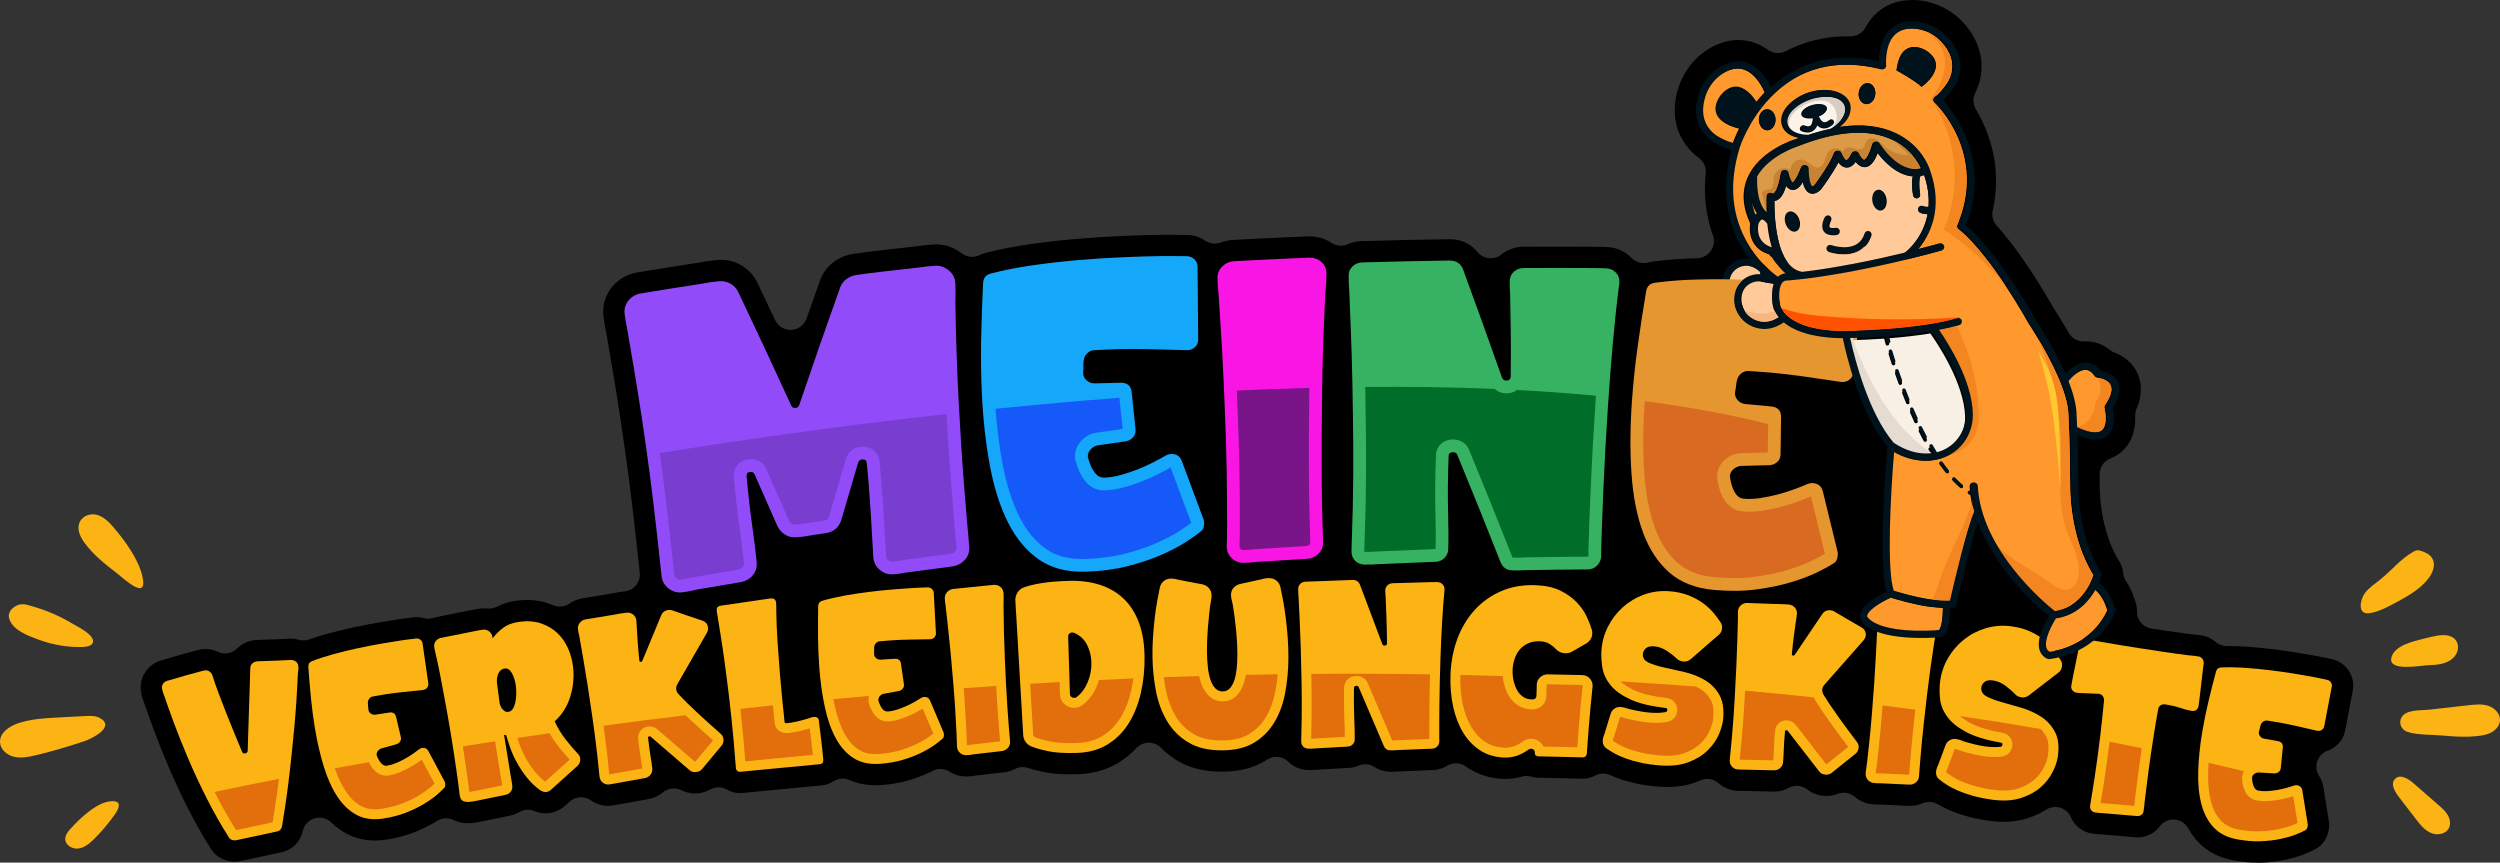 <svg viewBox="0 0 1762.4 608.09" xmlns="http://www.w3.org/2000/svg" id="logo">
  <rect x="0" y="0" width="1762.4" height="608.09" fill="#333333" stroke="none"/>
  <defs>
    <style>
      .cls-1 {
        fill: #ffca2e;
      }

      .cls-2 {
        fill: #7a1589;
      }

      .cls-3 {
        fill: #00131c;
      }

      .cls-4 {
        fill: #1559f9;
      }

      .cls-5 {
        fill: #fbf2e8;
      }

      .cls-6 {
        fill: #15a7f9;
      }

      .cls-7 {
        opacity: .39;
      }

      .cls-8 {
        fill: #f7b57f;
      }

      .cls-9 {
        fill: #f48622;
      }

      .cls-10 {
        fill: #ff5200;
      }

      .cls-11 {
        fill: #e5962e;
      }

      .cls-12 {
        fill: #f18d4b;
      }

      .cls-13 {
        fill: #d6cdc4;
      }

      .cls-14 {
        fill: #e5dbd1;
      }

      .cls-15 {
        fill: #006d29;
      }

      .cls-16 {
        fill: #fbb413;
      }

      .cls-17 {
        fill: #ff992e;
      }

      .cls-18, .cls-19 {
        fill: #b00;
      }

      .cls-20 {
        fill: none;
      }

      .cls-19 {
        opacity: .29;
      }

      .cls-21 {
        fill: #f9f0e5;
      }

      .cls-22 {
        fill: #ffc999;
      }

      .cls-23 {
        fill: #924bf9;
      }

      .cls-24 {
        fill: #da9a48;
      }

      .cls-25 {
        fill: #c98132;
      }

      .cls-26 {
        opacity: .17;
      }

      .cls-27 {
        fill: #36b262;
      }

      .cls-28 {
        fill: #f915e4;
      }
    </style>
  </defs>
  <path d="m1591.29,608.09c-5.13,0-10.66-.52-16.46-1.55-10.27-1.83-18.67-6.11-24.97-12.72-2.78-2.91-5.21-6.24-7.24-9.91-1.98-3.57-5.63-5.89-9.71-6.16-.26-.02-.53-.03-.79-.03-3.78,0-7.37,1.79-9.64,4.86-1.17,1.58-2.58,2.96-4.18,4.11-3.3,2.36-7.23,3.61-11.37,3.61-.39,0-.78-.01-1.17-.03l-.58-.05c-7.77-.69-15.66-1.36-23.38-1.99-.16-.01-.32-.02-.48-.03-1.04-.04-1.98-.1-2.88-.18-1.15-.1-2.36-.24-3.63-.43-5.12-.78-9.61-3.45-12.63-7.51-.89-1.2-1.65-2.51-2.24-3.9-1.38-3.24-4.11-5.71-7.47-6.75-1.17-.36-2.37-.54-3.56-.54-2.25,0-4.48.63-6.42,1.86-3.98,2.52-8.48,4.6-13.38,6.17-5.03,1.61-10.6,2.42-16.55,2.42-3.17,0-6.53-.23-10-.7-5.91-.79-11.28-1.87-15.94-3.21-4.71-1.35-8.75-2.77-12.36-4.33-3.08-1.34-5.76-2.69-8.18-4.13-1.88-1.12-4-1.68-6.13-1.68-1.65,0-3.3.34-4.85,1.03-2.74,1.21-5.69,1.82-8.77,1.82-.36,0-.72,0-1.09-.03-.06,0-.11,0-.17,0-6.29-.31-12.65-.61-19.02-.9-.18,0-.36-.01-.55-.01-.16,0-.33,0-.49,0h-.28c-.57,0-1.13,0-1.67-.03-1.26-.04-2.44-.13-3.68-.28-4.44-.49-8.48-2.26-11.76-5.12-2.22-1.94-5.04-2.96-7.89-2.96-1.49,0-3,.28-4.44.85-2.42.96-5.04,1.45-7.79,1.45-.79,0-1.58-.04-2.33-.12-4.16-.43-7.96-1.95-11.03-4.4-2.17-1.73-4.82-2.61-7.48-2.61-1.96,0-3.94.48-5.74,1.46-3.12,1.7-6.63,2.6-10.14,2.6,0,0-.49,0-.63,0-7.47-.19-14.89-.36-22.31-.51-.08,0-.16,0-.24,0l-.65-.02c-.12,0-.73,0-.73,0-.8,0-1.6-.04-2.46-.11-4.62-.41-8.86-2.23-12.26-5.26-2.24-2-5.09-3.04-7.98-3.04-1.62,0-3.24.33-4.78,1-.95.41-1.91.81-2.89,1.19-6,2.32-12.9,3.51-20.45,3.51-1.85,0-3.82-.08-5.85-.23-5.97-.44-11.39-1.2-16.13-2.25-4.78-1.07-8.89-2.24-12.55-3.58-2.12-.77-3.98-1.53-5.7-2.32-1.6-.74-3.31-1.1-5.03-1.1-2,0-3.99.5-5.79,1.49-2.57,1.42-5.36,2.13-8.3,2.13-.07,0-.35,0-.42,0-.12,0-.22,0-.34-.01-10.42-.27-20.85-.51-31.01-.71-.08,0-.16,0-.23,0-.07,0-.21-.01-.28-.01-1.49-.07-2.96-.32-4.36-.72-1.09-.32-2.21-.47-3.34-.47s-2.31.17-3.43.5c-3.55,1.06-7.35,1.6-11.29,1.6-.66,0-1.33,0-2-.04-8.94-.41-17.02-2.92-24.05-7.45-.67-.43-1.32-.89-1.96-1.35-2.07-1.47-4.51-2.21-6.95-2.21-2.19,0-4.38.6-6.32,1.8-2.86,1.77-6.13,2.8-9.49,2.99-.05,0-.25,0-.3,0-8.93.33-16.71.64-23.78.94-.17,0-.34.02-.51.03-.9.08-1.8.14-2.67.18-.7.03-1.46.05-2.24.05-.44,0-.9,0-1.37-.02-3.88-.1-7.51-1.22-10.58-3.26-2-1.32-4.31-2-6.63-2-1.6,0-3.2.32-4.71.96-2.12.91-4.37,1.44-6.67,1.58-.06,0-.29.02-.34.02-6.96.37-13.92.76-20.88,1.16-.13,0-.26.02-.39.03-1.11.1-2.25.18-3.38.23-1.09.04-2.12.07-3.09.07h-.77c-5.34-.06-10.31-2.11-14.03-5.79-2.31-2.29-5.37-3.47-8.45-3.47-2.27,0-4.56.64-6.58,1.96-.21.14-.85.58-.85.58-8.29,5.16-18.62,7.83-30.66,7.89h-.4c-12.29,0-22.84-2.62-31.36-7.78-4.24-2.56-8.11-5.61-11.52-9.07-2.26-2.29-5.34-3.58-8.55-3.58-.05,0-.11,0-.16,0-3.27.04-6.38,1.42-8.61,3.81-3.73,3.99-7.93,7.43-12.5,10.24-8.29,5.09-18.04,7.84-28.98,8.17-1.9.05-3.61.07-5.16.07-7.56,0-13.79-.55-19.06-1.69-4.16-.9-7.63-1.82-10.61-2.8-1.23-.41-2.5-.61-3.78-.61-1.9,0-3.79.45-5.51,1.34-2.43,1.25-5.02,2.04-7.7,2.33-6.3.71-12.64,1.43-18.97,2.17-.22.03-.44.06-.65.09-.83.14-1.63.26-2.36.36-1.01.13-2.13.23-3.56.31-.45.02-.83.03-1.2.03-4.12,0-8.12-1.17-11.58-3.39-1.97-1.26-4.22-1.9-6.48-1.9-1.85,0-3.71.43-5.42,1.29-.64.32-1.28.65-1.96.97-4.47,2.18-9.55,4.11-15.15,5.77-5.88,1.74-12.47,2.86-19.58,3.33-1.24.08-2.49.12-3.71.12-6.65,0-12.79-1.23-18.27-3.67-1.56-.69-3.22-1.03-4.87-1.03-2.29,0-4.57.66-6.55,1.95-2.51,1.64-5.37,2.6-8.5,2.86-8.98.8-18.26,1.68-27.64,2.63-9.04.92-18.47,1.83-28.05,2.7-.58.06-1.13.08-1.71.08-3.19,0-6.29-.84-8.98-2.42-1.88-1.1-3.98-1.65-6.08-1.65s-4.06.51-5.88,1.54c-2.6,1.46-5.47,2.35-8.53,2.66-.76.07-1.52.11-2.22.11-3.29,0-6.56-.78-9.46-2.25-1.72-.87-3.58-1.3-5.43-1.3-2.77,0-5.52.96-7.73,2.82-2.85,2.4-6.28,4.02-9.91,4.67-7.83,1.38-15.08,2.69-22.14,3.99-.18.03-.37.06-.57.09-.26.04-.52.08-.78.14-.79.17-1.68.31-2.73.44-.77.09-1.6.14-2.45.14-4.37,0-8.56-1.34-12.14-3.87-2.09-1.48-4.51-2.21-6.93-2.21-2.89,0-5.76,1.04-8.03,3.08-1.02.92-2.04,1.84-3.06,2.76-.03.03-.12.11-.13.12-3.29,2.91-7.2,4.73-11.32,5.25-.84.1-1.7.16-2.49.16-2.68,0-5.37-.54-7.98-1.61-1.46-.6-3.01-.9-4.55-.9-2.12,0-4.22.56-6.1,1.66-2,1.18-4.2,2.02-6.54,2.5-7.5,1.52-14.94,3.04-22.37,4.59-.32.07-.7.13-1.07.18l-1.94.27c-1.38.19-2.74.29-4.1.29-2.99,0-5.82-.49-8.43-1.46-.04-.01-.07-.03-.11-.04-.43-.15-.95-.39-1.69-.75-1.67-.82-3.47-1.22-5.27-1.22-2.2,0-4.39.6-6.31,1.79l-1.82,1.12c-4.26,2.54-9.15,4.91-14.52,7.02-5.74,2.27-12.21,3.97-19.24,5.06-2.82.44-5.59.66-8.25.66-7.08,0-13.65-1.54-19.5-4.58-4.07-2.11-7.88-4.86-11.34-8.19-2.27-2.19-5.27-3.37-8.33-3.37-1.15,0-2.31.17-3.45.51-4.16,1.25-7.31,4.64-8.26,8.87-1.75,7.8-7.57,13.59-15.21,15.1-.06.01-.11.02-.17.03-7.9,1.68-15.14,3.25-22.12,4.78-.24.05-.43.09-.61.12-.83.15-1.61.31-2.32.48-1.35.32-2.67.59-4.05.84-1.17.21-2.39.33-3.56.33-2.41,0-4.8-.43-7.09-1.28-4.12-1.53-7.37-4.17-9.65-7.85-.02-.04-.04-.07-.07-.11-5.79-9.12-11.26-18.78-16.27-28.71-5-9.91-9.51-19.59-13.42-28.77-3.97-9.32-7.32-17.68-10.23-25.57-2.75-7.41-4.92-13.48-6.66-18.57-.05-.14-.1-.28-.15-.42-.48-1.26-.88-2.36-1.2-3.36-.49-1.49-.88-2.99-1.16-4.48-.96-5.07.07-10.23,2.91-14.54,2.66-4.01,6.7-6.96,11.37-8.28.08-.02.16-.04.23-.07,2.4-.66,5.33-1.51,8.94-2.59,3.58-1.07,7.22-2.08,10.82-3.01.08-.02.15-.04.23-.06,1.06-.29,2.03-.57,2.9-.83,1.58-.46,3.03-.81,4.48-1.08,1.22-.22,2.46-.33,3.68-.33,2.92,0,5.85.67,8.48,1.93,1.66.79,3.43,1.18,5.19,1.18,3.11,0,6.17-1.21,8.47-3.5,2.98-2.97,6.76-4.93,10.93-5.65,1.44-.25,2.93-.39,4.39-.41h.02c.58,0,1.21-.02,1.88-.04.19,0,.38,0,.57-.02,2.78-.06,6.05-.18,9.71-.36l2.39-.11c2.75-.12,5.18-.23,7.31-.32.24,0,.47-.01.7-.01h.23c1.75.01,3.61.28,5.46.8,1.06.3,2.15.44,3.23.44,1.39,0,2.77-.24,4.09-.72,4.07-1.48,8.51-2.87,13.19-4.14,5.86-1.6,11.9-3.06,17.95-4.36,5.81-1.24,11.72-2.39,17.55-3.4,5.86-1,10.73-1.78,14.83-2.38,1.85-.28,3.72-.52,5.6-.74.17-.01.34-.03.51-.05,1.24-.13,2.33-.27,3.3-.41.86-.13,1.82-.2,2.77-.2,1.64,0,3.31.23,4.97.67,1.02.27,2.06.41,3.11.41,1.24,0,2.48-.19,3.68-.58.76-.25,1.49-.44,2.18-.58.01,0,.15-.03.2-.04,7.34-1.49,14.69-2.95,22.05-4.4.12-.02.23-.05.35-.07,1.15-.26,2.45-.53,3.99-.81,1.51-.27,2.83-.48,4.09-.64.94-.13,1.88-.19,2.85-.19.77,0,1.52.04,2.22.12.44.05.88.07,1.32.07,1.93,0,3.85-.47,5.57-1.37,4.11-2.15,8.88-3.58,14.17-4.25,2.36-.3,4.74-.46,7.06-.46,5.2,0,10.16.79,14.74,2.34,1.02.35,2.13.78,3.57,1.39,1.5.64,3.09.95,4.68.95,2.43,0,4.85-.74,6.9-2.18,2.55-1.79,5.37-2.98,8.41-3.54.06-.01.41-.08.41-.08,6.41-1.07,12.83-2.13,19.25-3.18.07-.01,1.13-.2,1.13-.2,1.18-.21,2.33-.42,3.45-.63,1.83-.34,3.73-.62,5.65-.83l.26-.02c3.22-.27,6.2-1.83,8.26-4.33,2.06-2.5,3.02-5.72,2.67-8.93l-2.57-23.56c-1.63-14.97-3.38-29.58-5.2-43.42-1.82-13.88-3.72-27.4-5.65-40.16-1.94-12.77-3.81-24.46-5.57-34.74-1.79-10.43-3.31-19.34-4.54-26.75-.03-.16-.06-.31-.09-.47-.46-2.22-.83-4.15-1.13-5.88-.34-1.95-.63-3.97-.86-6.02-.81-7.36,1.33-14.61,6.05-20.38,4.52-5.54,10.75-9.1,18.03-10.3,14.51-2.39,28.72-4.66,42.23-6.74.17-.03.34-.06.52-.09,1.79-.36,3.75-.7,5.98-1.04,2.15-.32,4.51-.6,6.96-.82.98-.09,1.96-.14,2.97-.14,4.96,0,9.62,1.17,13.83,3.49,4.99,2.74,9.04,6.92,11.7,12.08.07.13.13.25.19.36.02.04.03.07.05.1,4.17,8.77,8.34,17.61,12.51,26.46,1.98,4.22,6.23,6.89,10.86,6.89.2,0,.41,0,.61-.02,4.87-.25,9.1-3.41,10.71-8.01,3.1-8.83,6.35-18.01,9.66-27.28l.2-.53c1.98-4.96,5.33-9.22,9.69-12.34,4.03-2.88,8.58-4.72,13.54-5.45,5.49-.81,12.44-1.69,20.63-2.63,3.85-.44,7.63-.86,11.33-1.28,3.31-.37,6.56-.74,9.76-1.1l2.13-.23c.16-.02.32-.04.47-.06,1.93-.29,3.96-.56,6.02-.79.11-.01.22-.03.33-.04,2.04-.22,4.03-.38,5.93-.49.53-.03,1.1-.04,1.66-.04,6.5,0,12.67,2.15,17.83,6.22,2.16,1.7,4.78,2.57,7.43,2.57,1.75,0,3.52-.38,5.16-1.17,1.61-.77,3.25-1.35,4.88-1.72.1-.02.2-.05.3-.07,8.97-2.32,19.08-4.3,30.06-5.88,10.84-1.57,22.02-2.84,33.24-3.8,11.18-.96,22.11-1.66,32.47-2.09,10.47-.42,19.72-.69,27.5-.8,1.71-.03,3.29-.04,4.79-.04,1.99,0,3.88.02,5.62.06,1.76.05,3.56.07,5.42.07h1.82c4.73,0,9.25,1.4,13.09,4.03,2.03,1.4,4.41,2.12,6.81,2.12,1.46,0,2.93-.27,4.34-.81,2.62-1.02,5.42-1.63,8.32-1.81.01,0,.21-.01.3-.02,15.53-.84,31.37-1.61,47.09-2.28.05,0,.29-.01.37-.01.08,0,.61,0,.61,0,.41,0,.82-.02,1.23-.06,1.21-.12,2.52-.19,3.92-.19h.64c5.81.08,11,1.62,15.42,4.59,2.01,1.35,4.34,2.03,6.68,2.03,1.67,0,3.34-.35,4.91-1.05,2.8-1.26,5.83-1.99,9.01-2.17.07,0,.14,0,.21-.01h.31c20.73-.61,41.59-1.06,61.94-1.34.1,0,.21,0,.31,0,.15,0,1.16.03,1.16.03,7.52.28,13.9,3.36,18.37,8.92,1.99,2.48,4.89,4.07,8.06,4.42.43.05.87.07,1.3.07,2.72,0,5.38-.93,7.52-2.65,4.28-3.44,9.32-5.28,14.98-5.49.11,0,.46,0,.46,0,7.84-.04,15.75-.07,23.56-.07,8.94,0,18.01.03,26.96.09.3,0,.6.01.9.03.77.05,1.48.07,2.17.07.04,0,1.17-.01,1.5-.01,1.42,0,2.96.05,4.59.15,6.36.41,12.25,3.09,16.53,7.55,2.29,2.39,5.43,3.69,8.65,3.69,1.01,0,2.03-.13,3.04-.39,1.2-.31,2.38-.54,3.51-.66.09-.01.18-.02.27-.03,9.33-1.26,19.61-2.04,30.56-2.32.06,0,.12,0,.18,0,3.87-.02,7.54-1.92,9.77-5.08,2.25-3.19,2.85-7.27,1.54-10.94-3.75-10.53-5.65-21.67-5.65-33.09,0-3.54.18-7.17.54-10.79.42-4.23-1.43-8.36-4.86-10.87-2.58-1.89-4.93-4.05-6.99-6.42-.11-.13-.22-.26-.33-.39-9.65-11.51-12.14-26.05-7.22-42.09,3.87-12.57,12.57-23.24,23.89-29.27,6.14-3.26,12.39-4.91,18.57-4.91,4.25,0,8.44.79,12.42,2.34,2.93,1.13,5.74,2.67,8.37,4.57,2.09,1.51,4.56,2.28,7.04,2.28,1.89,0,3.79-.45,5.53-1.35,13.36-6.94,28.07-10.45,43.72-10.45.58,0,1.14,0,1.72.02,0,0,.22,0,.28,0,4.43,0,8.5-2.44,10.59-6.36,1.48-2.77,3.23-5.3,5.22-7.51.16-.16.31-.32.46-.49,6.99-7.45,16.17-11.22,27.3-11.22.37,0,.75,0,1.13.02.09,0,.17,0,.26,0h.27c12.77.46,25.16,6.18,34.07,15.72,11.13,11.96,15.42,27,11.76,41.25-.73,2.91-1.79,5.72-3.16,8.42-1.85,3.66-1.7,8.02.39,11.54,3.6,6.06,6.58,12.43,8.85,18.93,5.97,17.1,7,34.76,3.06,52.5-.84,3.78.2,7.74,2.79,10.62,12.59,14.02,26.12,33.64,40.23,58.33.13.22.26.44.4.65,1.09,1.65,4.02,6.16,7.76,12.52.81,1.37,1.59,2.72,2.35,4.07,2.14,3.77,6.13,6.08,10.44,6.08.22,0,.43,0,.65-.02.35-.02.7-.02,1.05-.02,6.22,0,11.91,2.04,16.92,6.06.97.78,2.05,1.4,3.21,1.84,7.59,2.92,13.22,7.97,16.27,14.62,2.37,5.17,4.19,13.7-.64,24.89-.71,1.64-1.04,3.42-.97,5.2.28,7.49-1.18,17.94-9.69,25.27-2.28,1.97-4.84,3.5-7.66,4.57-4.69,1.78-7.78,6.29-7.74,11.31.02,2.42.03,4.79.04,7.14v.58c0,.13,0,.2,0,.33-.12,10.79,2.57,35.76,13.68,53.01,1.62,2.5,2.58,5.35,2.8,8.29.15,2.04.82,4,1.95,5.7,4.31,6.53,6.43,13.21,7.31,16.61.09.33.14.59.2.86.27,1.31.39,2.64.35,4-.16,6.04,4.19,11.25,10.16,12.18,3.63.56,7.29,1.12,11,1.67,5.17.78,10.74,1.55,16.53,2.29.23.03.45.05.68.07,1.05.07,2.15.17,3.27.3,1.52.18,2.89.37,4.17.59,3.61.6,6.91,2.15,9.59,4.49,2.19,1.91,4.99,2.96,7.89,2.96.07,0,.14,0,.21,0,.55,0,1.1-.02,1.65-.02,3.59,0,7.43.13,11.43.39,6.24.41,12.43.99,18.39,1.72,6.04.73,12,1.56,17.74,2.49,5.63.92,10.63,1.79,14.84,2.57,2.04.38,3.99.78,5.77,1.18,1.31.3,2.45.53,3.38.71,4.99.95,9.32,3.71,12.23,7.79.03.04.05.08.08.11,2.96,4.24,4.07,9.37,3.11,14.46l-5.32,27.94c-.98,5.1-3.9,9.48-8.23,12.33-1.34.88-2.71,1.57-4.1,2.06-3.49,1.23-6.21,4-7.39,7.51s-.67,7.36,1.38,10.44c1.44,2.17,2.42,4.62,2.89,7.27,0,.02.04.22.04.27,1.32,8.06,2.61,16.12,3.89,24.18,0,.06.02.12.03.18v.12c.29,2.08.2,4.15-.23,6.43-1.14,5.95-4.75,10.82-9.92,13.33-.11.05-.21.11-.32.16-2,1.05-4.46,2.12-7.71,3.39-3.68,1.43-7.86,2.63-12.77,3.66-4.79,1.02-10.2,1.67-16.1,1.95-1.12.05-2.26.08-3.4.08Z"></path>
  <g>
    <g>
      <g>
        <path d="m170.66,529.97c.41.96,1.13,1.36,2.16,1.17.46-.08.87-.27,1.23-.56.36-.29.55-.73.56-1.31.16-4.41.31-9.39.46-14.95.14-5.56.32-11.09.54-16.61.22-5.51.38-10.67.5-15.48.11-4.8.23-8.6.34-11.38.04-1.16.46-2.16,1.28-2.99.81-.83,1.8-1.35,2.96-1.55.7-.12,1.41-.18,2.12-.19.72,0,1.49-.03,2.33-.06,3.1-.07,6.52-.2,10.26-.37,3.74-.17,6.97-.31,9.7-.43,1.32.01,2.45.37,3.41,1.07.95.7,1.53,1.67,1.74,2.91.17,1.01.18,2.01.05,3.01-.13,1-.24,1.97-.32,2.9-.62,14.15-1.5,27.16-2.63,39.03-1.13,11.88-2.22,22.4-3.29,31.56-1.07,9.17-2.09,16.84-3.07,22.99-.98,6.16-1.68,10.66-2.12,13.5-.42,2.26-1.65,3.57-3.68,3.93-7.51,1.6-15.02,3.23-22.52,4.87-1.13.2-2.19.43-3.2.67-1,.24-2.07.46-3.2.67-.9.17-1.82.07-2.76-.27-.94-.35-1.66-.93-2.16-1.77-5.58-8.78-10.8-17.98-15.64-27.58-4.85-9.6-9.19-18.9-13.01-27.88-3.82-8.98-7.15-17.28-9.97-24.89-2.82-7.61-5.05-13.86-6.7-18.75-.47-1.18-.84-2.21-1.13-3.08-.28-.87-.51-1.75-.68-2.64-.23-1.23,0-2.37.7-3.43.7-1.06,1.68-1.76,2.93-2.12,2.63-.73,5.76-1.64,9.4-2.72,3.64-1.09,7.12-2.05,10.45-2.89,1.25-.34,2.4-.67,3.42-.98,1.02-.3,2-.54,2.93-.71,1.28-.23,2.42-.04,3.44.59,1.01.62,1.75,1.53,2.2,2.71,1.17,3.83,2.68,8.17,4.51,13.03,1.84,4.86,3.73,9.77,5.7,14.72,1.96,4.95,3.89,9.74,5.79,14.36,1.89,4.62,3.55,8.59,4.97,11.91Z" class="cls-16"></path>
        <path d="m272.87,539.77c2.05-.32,4.15-.92,6.29-1.82,2.14-.9,4.21-1.9,6.2-3,2-1.1,3.89-2.27,5.69-3.52,1.8-1.24,3.33-2.36,4.59-3.35.64-.44,1.3-.71,1.98-.81,1.94-.29,3.39.42,4.34,2.12,3.85,7.18,7.68,14.37,11.5,21.57.16.32.29.82.39,1.49.21,1.46-.1,2.54-.93,3.23-1.2,1.32-2.99,2.99-5.36,4.99-2.37,2.01-5.34,4.08-8.9,6.21-3.56,2.14-7.69,4.13-12.39,5.98-4.69,1.86-10.03,3.25-16.02,4.18-7.12,1.11-13.3.3-18.55-2.42-5.25-2.72-9.8-6.96-13.65-12.72-3.85-5.76-7.09-12.82-9.69-21.19-2.61-8.37-4.75-17.6-6.41-27.68-1.11-6.72-2.02-13.65-2.72-20.78-.71-7.13-1.32-14.51-1.86-22.13-.1-2.05.81-3.41,2.73-4.07,4.48-1.77,9.53-3.42,15.13-4.95,5.6-1.53,11.32-2.92,17.15-4.17,5.83-1.25,11.48-2.34,16.94-3.28,5.46-.94,10.29-1.71,14.49-2.33,1.98-.29,3.73-.52,5.26-.69,1.52-.16,2.87-.33,4.04-.5,1.17-.17,2.21.08,3.14.75.93.67,1.47,1.57,1.64,2.69,1.35,9.38,2.7,18.77,4.05,28.15.16,1.12-.11,2.14-.8,3.04-.7.9-1.63,1.44-2.78,1.61-.12.02-.23.03-.35.05-5.23.53-9.97,1.03-14.22,1.48-4.25.46-8.21.97-11.91,1.53-1.62.24-3.18.51-4.67.8-1.49.29-2.93.54-4.32.75-1.04.16-1.91.7-2.59,1.61-.69.91-1.01,1.88-.97,2.91-.01.69.04,1.4.15,2.13.11.73.18,1.55.21,2.47.02.11.03.22.05.34.18,1.12.75,2.01,1.74,2.66.98.65,2.05.89,3.2.71,3.28-.51,6.56-1.01,9.84-1.5,2.53-.38,4.1.65,4.7,3.08,1.13,4.77,2.26,9.53,3.38,14.3.02.11.03.22.05.34.15,1.01-.06,1.93-.64,2.77-.58.84-1.37,1.44-2.36,1.82-3.65,1.01-7.31,2.03-10.96,3.05-.99.39-1.81,1.03-2.43,1.93-.62.9-.85,1.86-.7,2.87.04.23.08.36.15.41.06.05.12.18.15.41.92,2.16,1.97,3.83,3.14,5.03,1.18,1.2,2.45,1.69,3.82,1.48Z" class="cls-16"></path>
        <path d="m347.28,450.05c1.8-2.53,4.21-4.96,7.24-7.3,3.02-2.34,6.99-3.82,11.9-4.44,5.61-.71,10.65-.31,15.11,1.21,4.46,1.51,8.25,3.77,11.39,6.76,3.14,3,5.63,6.56,7.48,10.68,1.84,4.13,3.04,8.5,3.58,13.12.83,6.99.17,13.95-1.92,20.89-2.1,6.94-5.77,12.78-11.02,17.54,2.08,4.66,4.74,9.03,7.97,13.1,3.22,4.07,6.02,7.34,8.4,9.8.91.81,1.45,1.95,1.62,3.41.23,1.92-.38,3.59-1.83,5.02-6.27,5.61-12.5,11.23-18.72,16.87-1.04.93-2.12,1.47-3.26,1.61-1.36.17-2.79-.22-4.3-1.17-3.8-2.72-7.09-5.88-9.87-9.47-2.78-3.59-5.13-7.21-7.05-10.85-1.93-3.64-3.45-7.11-4.58-10.39-1.13-3.29-2.01-6.03-2.65-8.24-.47-.05-.95-.1-1.42-.16,1.58,9.81,3.17,19.62,4.75,29.43.28,1.23.49,2.37.63,3.44.14,1.07.27,2.05.39,2.95.21,1.58-.13,2.97-1.01,4.17-.88,1.2-2.11,1.97-3.68,2.29-7.47,1.51-14.94,3.04-22.41,4.59-.68.09-1.36.19-2.04.28-2.04.28-3.79.16-5.25-.38-1.46-.54-2.36-1.99-2.69-4.35-.27-2.71-.59-5.45-.98-8.2-.39-2.75-.77-5.48-1.15-8.18-1.16-8.21-2.38-16.26-3.67-24.16-1.29-7.9-2.58-15.34-3.86-22.33-1.28-6.98-2.49-13.43-3.62-19.35-1.14-5.92-2.17-10.93-3.11-15.04-.32-1.44-.62-2.69-.89-3.74-.27-1.05-.48-2.14-.64-3.26-.22-1.57.11-2.97,1.01-4.19.9-1.22,2.16-2,3.77-2.34,7.46-1.51,14.92-2.99,22.39-4.46,1.15-.27,2.36-.52,3.64-.75,1.28-.23,2.44-.41,3.49-.55,1.63-.22,3.11.19,4.44,1.22,1.32,1.03,2.09,2.33,2.29,3.91.04.34.09.68.13,1.01Zm8.63,21.2c-1.51.2-2.67.8-3.48,1.83-.81,1.02-1.37,2.13-1.69,3.31-.32,1.19-.47,2.27-.46,3.24,0,.97.03,1.57.06,1.8.65,4.9,1.29,9.79,1.94,14.69.41,1.32.86,2.35,1.37,3.08.51.73,1.15,1.39,1.93,1.98.78.59,1.69.81,2.72.67,1.26-.17,2.29-.81,3.08-1.95.79-1.13,1.39-2.58,1.81-4.35.41-1.77.67-3.72.74-5.85.08-2.13-.01-4.21-.27-6.23-.43-3.38-1.34-6.32-2.73-8.83-1.38-2.51-3.07-3.64-5.03-3.38Z" class="cls-16"></path>
        <path d="m459.84,541.79c.17,1.58-.25,3.02-1.27,4.33-1.01,1.31-2.31,2.1-3.88,2.39-7.39,1.31-14.78,2.64-22.16,3.99-.57.06-1.08.15-1.52.26-.45.11-.96.19-1.52.26-1.7.19-3.22-.23-4.55-1.28-1.33-1.05-2.09-2.42-2.29-4.11-.31-2.71-.6-5.42-.85-8.13-.26-2.71-.54-5.42-.85-8.13-1-8.68-2.1-17.16-3.29-25.42-1.19-8.26-2.35-16.04-3.49-23.34-1.14-7.3-2.23-13.91-3.27-19.85-1.04-5.94-1.92-10.92-2.62-14.95-.22-.89-.4-1.64-.53-2.25-.13-.61-.24-1.32-.33-2.1-.18-1.58.24-3.03,1.27-4.35,1.03-1.32,2.36-2.13,3.98-2.43,6.51-1.09,13.02-2.17,19.53-3.23,1.62-.29,3.19-.58,4.7-.86,1.51-.28,3.08-.5,4.72-.68,1.76-.19,3.31.25,4.67,1.3,1.36,1.05,2.12,2.43,2.3,4.12,0,.06.01.11.02.17.25,4.65.55,9.3.86,13.95.32,4.65.73,9.34,1.23,14.08.08.79.47,1.15,1.17,1.07.46-.05.79-.31.97-.79,4.38-10.68,8.81-21.36,13.28-32.02.95-2.26,2.71-3.53,5.29-3.79,1.05-.11,2.01.03,2.88.4,3.19,1.17,6.71,2.39,10.55,3.67,3.84,1.28,7.22,2.41,10.14,3.39,1.34.45,2.34,1.12,3.02,2.02.68.91,1.07,1.98,1.19,3.22.1,1.02-.21,2.19-.91,3.51-6.98,12-13.9,24.02-20.75,36.06-.7,1.21-.98,2.44-.86,3.68.1,1.02.62,2.11,1.55,3.27,1.83,1.99,4.03,4.25,6.61,6.79,2.58,2.54,5.26,5.1,8.07,7.68,2.8,2.58,5.53,5.06,8.19,7.43,2.66,2.37,4.92,4.38,6.81,6.03,1.25,1.03,1.95,2.33,2.1,3.91.17,1.81-.27,3.33-1.3,4.57-4.62,5.51-9.21,11.02-13.79,16.54-1.03,1.24-2.45,1.95-4.27,2.13-1.82.18-3.36-.29-4.62-1.42-9.06-7.88-18.17-15.74-27.34-23.56-.26-.2-.55-.29-.89-.25-.69.07-1,.45-.92,1.13.5,4.74,1.06,8.91,1.67,12.49.61,3.59,1.05,6.63,1.31,9.11Z" class="cls-16"></path>
        <path d="m517.12,521.42c-.87-9.5-1.83-18.76-2.88-27.78-1.06-9.02-2.11-17.42-3.18-25.19-1.06-7.77-2.07-14.66-3.04-20.67-.97-6.01-1.73-10.76-2.28-14.24-.18-.67-.29-1.26-.34-1.76-.05-.51-.1-1.04-.15-1.61-.15-1.7.69-2.74,2.55-3.14,11.59-1.74,23.19-3.44,34.8-5.08.35-.03.7-.06,1.06-.09.94-.08,1.72.15,2.36.66.63.52.99,1.23,1.06,2.13.09,1.13.15,2.18.17,3.15.02.97.01,1.96-.02,2.99.12,7.28.43,14.66.93,22.14.5,7.48,1.04,14.78,1.62,21.91.52,6.34,1.07,12.39,1.66,18.15.58,5.76,1.15,11.18,1.68,16.27.04.45.74.62,2.12.51,1.61-.13,3.77-.5,6.49-1.12,2.72-.62,5.32-1.3,7.8-2.07.9-.3,1.66-.56,2.28-.77.61-.22,1.38-.36,2.31-.43.8-.06,1.51.14,2.12.61.61.47.95,1.15,1.02,2.06.3,2.48.61,5.05.93,7.7.31,2.65.62,5.22.93,7.7.3,2.48.56,4.8.78,6.94.22,2.15.38,3.9.48,5.26.14,1.93-.75,2.96-2.69,3.11-9.33.83-18.62,1.71-27.88,2.65-9.26.94-18.56,1.84-27.88,2.68-.91.08-1.65-.14-2.21-.65-.56-.52-.89-1.23-.97-2.13-.3-3.28-.57-6.59-.82-9.93-.25-3.34-.52-6.65-.82-9.93Z" class="cls-16"></path>
        <path d="m625.79,501.58c2.07-.13,4.21-.55,6.41-1.26,2.21-.71,4.35-1.52,6.43-2.44,2.08-.92,4.07-1.92,5.97-3,1.9-1.08,3.52-2.05,4.86-2.93.67-.38,1.35-.59,2.04-.63,1.96-.11,3.33.72,4.13,2.5,3.19,7.5,6.37,15,9.53,22.5.13.33.22.84.25,1.52.08,1.47-.33,2.52-1.21,3.13-1.31,1.21-3.24,2.71-5.77,4.5-2.54,1.79-5.67,3.59-9.4,5.4-3.73,1.81-8.01,3.43-12.84,4.86-4.83,1.43-10.26,2.35-16.29,2.74-7.17.47-13.24-.88-18.21-4.05-4.98-3.18-9.12-7.8-12.44-13.88-3.32-6.07-5.91-13.4-7.76-21.97-1.85-8.57-3.17-17.95-3.93-28.14-.51-6.79-.8-13.77-.87-20.94-.07-7.17-.03-14.57.1-22.21.08-2.05,1.11-3.33,3.07-3.81,4.61-1.36,9.77-2.56,15.47-3.58,5.7-1.02,11.5-1.9,17.41-2.63,5.9-.73,11.61-1.31,17.12-1.77,5.51-.45,10.38-.79,14.6-1.04,1.99-.12,3.76-.19,5.29-.22,1.53-.03,2.88-.08,4.06-.14,1.17-.07,2.19.28,3.06,1.03.86.75,1.33,1.69,1.39,2.82.51,9.47,1.03,18.93,1.54,28.4.06,1.14-.3,2.12-1.07,2.96-.77.84-1.74,1.29-2.9,1.35-.12,0-.23.01-.35.02-5.25.06-10,.14-14.26.22-4.26.08-8.25.24-11.97.47-1.63.1-3.2.23-4.71.38-1.51.15-2.96.27-4.36.36-1.05.07-1.95.53-2.71,1.37-.76.85-1.17,1.79-1.22,2.81-.07.69-.08,1.4-.04,2.14.05.74.04,1.56-.01,2.48,0,.11.01.23.02.34.08,1.13.57,2.07,1.49,2.8.92.74,1.96,1.07,3.12.99,3.3-.21,6.61-.42,9.91-.62,2.55-.16,4.02,1.01,4.4,3.48.7,4.85,1.4,9.7,2.1,14.55,0,.11.01.23.02.34.06,1.02-.23,1.92-.88,2.7-.65.78-1.48,1.31-2.51,1.6-3.72.68-7.44,1.37-11.16,2.06-1.02.29-1.88.86-2.58,1.7-.7.84-1.01,1.77-.95,2.79.02.23.05.37.11.42.06.06.1.19.11.42.72,2.23,1.62,3.99,2.68,5.29,1.06,1.3,2.28,1.9,3.66,1.81Z" class="cls-16"></path>
        <path d="m666.72,427.9c-.18-1.13-.32-2.17-.43-3.13-.11-.96-.19-1.89-.24-2.8-.09-1.7.45-3.21,1.62-4.52,1.17-1.31,2.63-2.07,4.38-2.27,8.43-.88,16.86-1.74,25.29-2.57.59-.03,1.11-.08,1.58-.16.47-.08.99-.13,1.58-.16,2-.09,3.64.44,4.92,1.58,1.28,1.14,1.97,2.67,2.05,4.6.06,1.25.07,2.53.07,3.83,0,1.31-.04,2.59-.1,3.84.04,6.47.13,12.89.29,19.25.15,6.36.36,12.66.63,18.89.27,6.35.56,12.48.87,18.37.31,5.9.63,11.37.96,16.41.33,5.04.67,9.57,1.01,13.59.34,4.02.62,7.33.85,9.94,0,.11,0,.23.01.34.07,1.7-.47,3.17-1.61,4.41-1.15,1.24-2.57,1.96-4.28,2.15-6.65.75-13.3,1.51-19.95,2.29-.79.15-1.56.28-2.3.37-.74.09-1.56.16-2.48.21-1.83.09-3.39-.45-4.71-1.64-1.32-1.18-2.03-2.68-2.12-4.5-.03-2.84-.12-5.68-.27-8.51-.15-2.83-.29-5.67-.44-8.5-.43-8.27-.96-16.38-1.6-24.3-.64-7.92-1.29-15.42-1.95-22.49-.66-7.07-1.32-13.54-1.97-19.42-.66-5.88-1.21-10.91-1.67-15.09Z" class="cls-16"></path>
        <path d="m722.11,413.97c2.78-1.02,6.69-1.96,11.71-2.82,5.02-.86,11.54-1.43,19.53-1.67,7.99-.25,15.25.66,21.77,2.71,6.51,2.05,12.11,5.27,16.77,9.65,4.67,4.39,8.29,9.96,10.86,16.73,2.58,6.76,3.94,14.69,4.11,23.77.16,9.08-.7,17.72-2.56,25.94-1.86,8.21-4.74,15.42-8.62,21.63-3.88,6.21-8.86,11.18-14.94,14.91-6.08,3.73-13.27,5.71-21.59,5.96-8.55.26-15.41-.16-20.59-1.28-5.18-1.12-9.11-2.25-11.78-3.4-1.63-.73-2.93-1.82-3.9-3.26-.97-1.44-1.49-3.01-1.56-4.71-1.83-31.63-3.68-63.25-5.54-94.88-.08-2.04.46-3.94,1.62-5.69,1.16-1.75,2.73-2.95,4.71-3.59Zm32.15,75.21c.03.91.34,1.61.93,2.1.59.49,1.29.73,2.1.7.69-.02,1.26-.21,1.71-.56,3.38-2.6,5.99-6.14,7.83-10.62,1.84-4.48,2.7-9.1,2.57-13.87-.12-4.31-1.13-8.4-3.04-12.27-1.91-3.86-4.93-6.7-9.07-8.51-.7-.21-1.18-.3-1.41-.3-.82.02-1.51.3-2.07.83-.57.53-.84,1.25-.81,2.16.42,13.45.84,26.89,1.26,40.34Z" class="cls-16"></path>
        <path d="m886.11,409.06c1.29-.22,2.65-.53,4.06-.93,1.41-.39,2.88-.59,4.41-.58,2,0,3.73.58,5.19,1.72,1.46,1.14,2.42,2.68,2.88,4.61.57,2.62,1.2,5.77,1.88,9.46.68,3.7,1.29,7.73,1.85,12.1.55,4.38,1.02,9,1.39,13.89.37,4.89.54,9.83.51,14.82-.05,7.95-.78,15.8-2.15,23.57s-3.84,14.71-7.36,20.82c-3.53,6.11-8.29,11.04-14.29,14.77-6,3.74-13.61,5.62-22.85,5.66-9.7.04-17.66-1.81-23.93-5.61-6.27-3.79-11.25-8.78-14.95-14.97-3.7-6.19-6.31-13.22-7.82-21.08-1.51-7.87-2.34-15.83-2.47-23.89-.08-4.99.04-9.88.37-14.65.33-4.77.75-9.29,1.26-13.56.51-4.27,1.1-8.19,1.74-11.78.65-3.59,1.24-6.63,1.79-9.14.44-1.94,1.36-3.48,2.75-4.64,1.39-1.16,3.09-1.75,5.09-1.77,1.17-.01,2.32.11,3.44.38,1.12.27,2.21.51,3.27.73,5.12.96,10.24,1.93,15.36,2.92,2,.44,3.59,1.36,4.78,2.77,1.18,1.41,1.78,3.08,1.79,5.01,0,1.25-.1,2.44-.33,3.58-.23,1.14-.46,2.39-.68,3.75-.56,4.55-1.07,9.66-1.56,15.34-.48,5.68-.71,11.3-.67,16.86.03,3.75.23,7.35.6,10.81.37,3.46.97,6.46,1.8,9.01.82,2.55,1.96,4.59,3.41,6.11,1.45,1.52,3.21,2.28,5.29,2.27,1.96,0,3.6-.7,4.92-2.06,1.32-1.37,2.38-3.21,3.19-5.54.8-2.33,1.37-5.06,1.72-8.18.34-3.12.51-6.44.5-9.96-.01-6.02-.34-12.2-1-18.56-.65-6.36-1.4-11.97-2.23-16.85-.24-1.25-.51-2.41-.8-3.49-.3-1.08-.45-2.24-.45-3.49,0-1.93.61-3.58,1.83-4.94,1.23-1.37,2.84-2.28,4.84-2.73,3.87-.86,7.75-1.71,11.63-2.55Z" class="cls-16"></path>
        <path d="m955.03,521.3c-.02,1.36-.51,2.52-1.44,3.46-.93.95-2.08,1.47-3.45,1.56-7.2.38-14.4.79-21.59,1.21-1.03.1-2.06.17-3.08.22-1.03.04-2.06.06-3.08.05-1.48-.01-2.71-.51-3.67-1.49-.96-.97-1.44-2.2-1.42-3.68.03-2.95.08-5.87.17-8.77.08-2.89.14-5.81.17-8.77.08-8.51.04-16.89-.11-25.12-.15-8.23-.34-16.01-.56-23.34-.22-7.33-.48-14-.78-20.02-.3-6.02-.54-11.07-.74-15.16-.11-1.25-.19-2.38-.23-3.41-.05-1.02-.07-1.99-.06-2.9.01-1.36.49-2.52,1.44-3.48.95-.95,2.13-1.48,3.54-1.58,11.11-.46,22.22-.87,33.34-1.24.12,0,.24,0,.35,0,2.35.04,3.97,1.16,4.87,3.33,5.31,13.96,10.56,27.92,15.76,41.9.33.69.85,1.04,1.55,1.06,1.16.03,1.76-.53,1.78-1.66-.07-6.93-.21-13.15-.42-18.66-.22-5.51-.4-10.14-.55-13.9-.1-.91-.16-1.73-.21-2.47-.04-.74-.05-1.5-.03-2.3.03-1.36.53-2.51,1.49-3.46.96-.94,2.15-1.45,3.56-1.53,9.06-.29,18.12-.54,27.18-.77.71.02,1.41.02,2.12-.02.71-.03,1.47-.04,2.29-.01,1.53.05,2.77.58,3.74,1.57.96,1,1.42,2.24,1.37,3.71,0,.11,0,.23-.01.34-.74,7.81-1.32,15.77-1.77,23.88-.45,8.11-.8,16.08-1.07,23.9-.2,5.9-.36,11.63-.49,17.19-.13,5.56-.22,10.76-.27,15.58-.05,4.83-.08,9.2-.1,13.12-.02,3.92-.02,7.24,0,9.97-.02.57-.01,1.08.03,1.53.04.46.05.97.03,1.53-.05,1.36-.55,2.54-1.49,3.53-.95.99-2.11,1.52-3.48,1.59-8.18.3-16.35.63-24.52.98-.92.09-1.78.15-2.57.19-.8.04-1.66.04-2.57.02-2.17-.05-3.68-1.11-4.55-3.18-5.84-13.82-11.73-27.64-17.7-41.44-.22-.57-.73-.87-1.54-.88-1.16-.02-1.74.48-1.76,1.5-.15,8.17-.09,15.39.2,21.63.28,6.25.39,11.14.32,14.65Z" class="cls-16"></path>
        <path d="m1083.34,482.67c0-.11.01-.23.02-.34.1-1.93.9-3.56,2.42-4.91,1.52-1.34,3.26-2.02,5.24-2.03,8.11.14,16.22.31,24.33.5.12,0,.23.01.35.02,2.08.12,3.8.97,5.16,2.52,1.36,1.56,1.97,3.36,1.85,5.4,0,.11-.01.23-.02.34-.56,5.31-1.06,10.43-1.53,15.35-.47,4.92-.86,9.48-1.17,13.66-.31,4.19-.59,7.84-.83,10.95-.25,3.11-.42,5.52-.52,7.22-.04.68-.34,1.29-.88,1.82-.55.54-1.16.78-1.85.74-10.45-.28-20.9-.52-31.34-.72-1.83-.09-2.69-.99-2.61-2.69.04-.79-.19-1.43-.68-1.91-.49-.48-1.08-.74-1.76-.77-.57-.03-1.15.11-1.74.42-2.38,1.81-5.05,3.27-8.02,4.38-2.97,1.11-6.22,1.58-9.75,1.42-6.27-.29-11.79-1.97-16.57-5.06-4.79-3.1-8.77-7.26-11.95-12.49-3.18-5.23-5.54-11.34-7.07-18.33-1.53-6.98-2.16-14.5-1.88-22.56.32-8.96,1.92-17.37,4.83-25.22,2.91-7.84,6.99-14.65,12.25-20.41,5.26-5.76,11.58-10.21,18.95-13.36,7.37-3.14,15.64-4.5,24.81-4.04,6.69.33,12.34,1.65,16.92,3.95,4.58,2.29,8.37,5.04,11.36,8.22,2.99,3.18,5.29,6.5,6.91,9.95,1.61,3.45,2.81,6.51,3.58,9.17.3.82.42,1.79.35,2.92-.18,3.06-1.73,5.41-4.62,7.06-3.26,1.85-6.51,3.71-9.76,5.58-1.44.83-3.1,1.19-4.95,1.09-2.55-.14-4.71-1.17-6.47-3.08-1.21-1.32-2.69-2.5-4.44-3.56-1.75-1.06-3.85-1.65-6.29-1.78-3.26-.17-6.11.29-8.55,1.36-2.44,1.07-4.47,2.57-6.07,4.48-1.6,1.91-2.81,4.1-3.62,6.56-.81,2.46-1.28,5-1.4,7.61-.11,2.49.09,4.98.61,7.44.52,2.47,1.31,4.69,2.38,6.68,1.06,1.98,2.43,3.58,4.1,4.8,1.67,1.22,3.55,1.88,5.62,1.98.52.03,1.04.05,1.55.08,1.62-.15,2.48-1.01,2.56-2.6.07-2.61.15-5.22.22-7.83Z" class="cls-16"></path>
        <path d="m1158.17,461.04c-.19,2.72,1.16,4.75,4.04,6.08,2.88,1.34,6.52,2.48,10.94,3.43,4.41.95,9.16,2.01,14.26,3.2,5.09,1.19,9.78,3.01,14.06,5.46,4.28,2.45,7.73,5.84,10.33,10.15,2.6,4.32,3.59,10.1,2.99,17.34-.27,3.17-1.26,6.79-2.99,10.86-1.72,4.07-4.34,7.84-7.84,11.31-3.5,3.47-8,6.27-13.5,8.4-5.5,2.13-12.11,2.9-19.85,2.34-5.24-.38-9.88-1.03-13.94-1.94-4.06-.91-7.62-1.92-10.69-3.04-3.08-1.12-5.69-2.28-7.84-3.5-2.16-1.22-3.95-2.33-5.37-3.33-2.09-1.38-3.05-3.38-2.89-5.98.06-.9.22-1.75.5-2.53.28-.78.56-1.56.84-2.34,1.38-4.52,2.76-9.04,4.14-13.56.44-1.56,1.33-2.82,2.66-3.75,1.33-.94,2.8-1.35,4.41-1.25,1.03.07,2.06.25,3.08.55,1.02.3,1.98.59,2.89.88,6.02,1.43,11.04,2.29,15.07,2.58,2.3.16,4.34.2,6.14.1,1.8-.1,3.34-.27,4.63-.51.71-.18,1.09-.66,1.15-1.45.07-.91-.36-1.39-1.28-1.46-10.55-1.23-18.87-3.25-24.98-6.11-6.11-2.86-10.7-6.17-13.77-9.95-3.06-3.78-4.96-7.79-5.69-12.05-.72-4.25-.97-8.31-.73-12.16.37-6,1.88-11.66,4.56-16.95,2.67-5.29,6.16-9.88,10.47-13.75,4.3-3.87,9.27-6.84,14.89-8.91,5.62-2.06,11.61-2.87,17.94-2.4,5.16.38,9.75,1.37,13.76,2.99,4,1.61,7.48,3.54,10.43,5.76,2.95,2.23,5.38,4.53,7.31,6.9,1.93,2.38,3.46,4.47,4.61,6.27.85,1.09,1.2,2.55,1.05,4.36-.15,1.81-.92,3.29-2.3,4.42-6.63,5.72-13.22,11.46-19.8,17.21-1.5,1.25-3.17,1.8-5.03,1.66-1.97-.15-3.55-.84-4.74-2.07-1.96-1.85-4.36-3.71-7.2-5.57-2.84-1.86-5.89-2.9-9.15-3.13-2.33-.16-4.14.31-5.44,1.41-1.3,1.1-2.01,2.45-2.12,4.04Z" class="cls-16"></path>
        <path d="m1256.98,537.49c-.15,1.58-.85,2.91-2.1,3.99-1.25,1.08-2.68,1.6-4.28,1.56-7.5-.19-15-.36-22.5-.51-.57-.05-1.08-.07-1.54-.05-.46.02-.98,0-1.54-.05-1.71-.15-3.11-.87-4.2-2.16-1.09-1.29-1.57-2.78-1.42-4.48.23-2.72.49-5.43.78-8.14.29-2.71.55-5.42.78-8.14.75-8.71,1.36-17.23,1.84-25.57.48-8.33.89-16.19,1.23-23.57.34-7.38.59-14.08.75-20.1.16-6.02.3-11.08.41-15.18-.04-.91-.06-1.69-.07-2.31,0-.63.02-1.34.09-2.13.14-1.58.84-2.92,2.11-4.01,1.27-1.09,2.73-1.62,4.38-1.59,6.59.23,13.18.47,19.77.73,1.65.04,3.24.07,4.78.1,1.53.03,3.12.12,4.76.27,1.76.16,3.19.9,4.31,2.2,1.12,1.3,1.59,2.8,1.43,4.5,0,.06-.01.11-.02.17-.68,4.61-1.32,9.22-1.94,13.84-.62,4.62-1.15,9.3-1.6,14.05-.08.79.23,1.22.93,1.29.46.04.83-.15,1.11-.58,6.42-9.59,12.89-19.17,19.39-28.74,1.38-2.03,3.36-2.92,5.94-2.66,1.05.11,1.97.43,2.74.96,2.89,1.78,6.1,3.68,9.61,5.7,3.51,2.02,6.6,3.8,9.27,5.34,1.22.7,2.07,1.56,2.56,2.59.48,1.02.65,2.16.52,3.4-.11,1.02-.64,2.1-1.59,3.26-9.24,10.37-18.41,20.77-27.52,31.2-.93,1.05-1.44,2.19-1.57,3.44-.1,1.02.19,2.19.87,3.51,1.4,2.31,3.1,4.96,5.13,7.97,2.02,3.01,4.14,6.05,6.37,9.14,2.23,3.09,4.41,6.06,6.54,8.91,2.13,2.85,3.95,5.28,5.48,7.27,1.02,1.25,1.45,2.67,1.28,4.25-.19,1.81-.93,3.21-2.19,4.22-5.62,4.47-11.23,8.96-16.81,13.46-1.25,1.01-2.79,1.42-4.61,1.23-1.82-.19-3.24-.96-4.25-2.32-7.31-9.53-14.67-19.04-22.09-28.53-.21-.25-.48-.39-.83-.42-.69-.07-1.06.24-1.13.92-.45,4.75-.73,8.94-.85,12.58-.12,3.64-.29,6.7-.53,9.19Z" class="cls-16"></path>
        <path d="m1323.25,446.53c0-1.14.03-2.19.08-3.16.04-.96.12-1.9.22-2.8.18-1.69.96-3.09,2.32-4.2,1.37-1.11,2.93-1.62,4.7-1.54,8.47.48,16.94.99,25.41,1.53.58.07,1.11.1,1.59.1.47,0,1,.03,1.59.1,1.99.24,3.53,1.02,4.61,2.35,1.09,1.33,1.51,2.95,1.28,4.87-.15,1.24-.33,2.51-.54,3.79-.22,1.29-.45,2.55-.72,3.77-1,6.4-1.94,12.75-2.81,19.04-.87,6.3-1.68,12.55-2.42,18.75-.75,6.31-1.45,12.4-2.09,18.27-.64,5.87-1.21,11.32-1.69,16.35-.49,5.03-.88,9.56-1.19,13.58-.31,4.02-.56,7.34-.76,9.94-.01.11-.03.23-.04.34-.2,1.69-.97,3.06-2.31,4.1-1.33,1.04-2.86,1.52-4.58,1.43-6.7-.33-13.39-.65-20.09-.95-.81.02-1.59.02-2.33,0-.75-.02-1.57-.09-2.48-.19-1.82-.2-3.28-.99-4.39-2.37-1.11-1.38-1.57-2.97-1.37-4.78.42-2.81.79-5.62,1.1-8.45.31-2.82.62-5.64.93-8.46.91-8.24,1.68-16.32,2.32-24.24.64-7.92,1.2-15.43,1.69-22.51.48-7.08.88-13.58,1.17-19.49.3-5.9.55-10.96.78-15.16Z" class="cls-16"></path>
        <path d="m1396.77,484.61c-.35,2.7.88,4.81,3.67,6.31,2.8,1.51,6.37,2.86,10.73,4.07,4.35,1.21,9.04,2.56,14.06,4.04,5.02,1.49,9.6,3.58,13.74,6.28,4.13,2.7,7.38,6.28,9.73,10.75,2.35,4.46,3,10.3,1.96,17.49-.45,3.15-1.66,6.7-3.63,10.66-1.97,3.96-4.8,7.57-8.51,10.83-3.71,3.26-8.37,5.78-13.99,7.58-5.62,1.8-12.28,2.18-19.98,1.15-5.21-.69-9.82-1.62-13.82-2.76-4-1.15-7.51-2.37-10.51-3.67-3.01-1.3-5.55-2.62-7.63-3.96-2.08-1.35-3.81-2.56-5.17-3.65-2.01-1.5-2.86-3.55-2.54-6.15.11-.9.33-1.73.65-2.49.32-.76.65-1.52.97-2.28,1.64-4.43,3.29-8.86,4.94-13.29.54-1.53,1.5-2.73,2.89-3.59,1.39-.86,2.88-1.19,4.48-.98,1.03.13,2.05.37,3.05.73,1,.36,1.95.71,2.83,1.05,5.94,1.78,10.9,2.94,14.91,3.47,2.29.3,4.33.46,6.14.46,1.8.01,3.35-.07,4.66-.24.72-.13,1.13-.59,1.23-1.38.12-.9-.28-1.41-1.19-1.53-10.47-1.85-18.67-4.37-24.62-7.59-5.94-3.21-10.33-6.79-13.17-10.75-2.84-3.95-4.5-8.07-4.97-12.36-.48-4.29-.48-8.35-.01-12.18.73-5.97,2.57-11.52,5.56-16.65,2.98-5.13,6.74-9.5,11.27-13.11,4.53-3.61,9.67-6.28,15.41-8.01,5.74-1.72,11.77-2.17,18.08-1.33,5.14.68,9.67,1.95,13.58,3.8,3.91,1.85,7.27,3.98,10.09,6.37,2.81,2.4,5.12,4.84,6.9,7.33,1.79,2.49,3.19,4.66,4.23,6.53.79,1.14,1.05,2.62.79,4.41-.26,1.8-1.11,3.23-2.56,4.28-6.96,5.32-13.9,10.65-20.81,16.01-1.57,1.16-3.28,1.61-5.12,1.36-1.96-.27-3.5-1.05-4.62-2.34-1.85-1.97-4.14-3.96-6.87-5.99-2.73-2.02-5.72-3.25-8.96-3.67-2.32-.3-4.16.06-5.52,1.09-1.37,1.02-2.15,2.33-2.35,3.9Z" class="cls-16"></path>
        <path d="m1526.44,496.55c-1.15-.19-2.22.02-3.2.6-.98.59-1.57,1.5-1.77,2.73-.59,2.9-1.11,5.8-1.58,8.72-.47,2.92-.93,5.77-1.38,8.58-1.56,9.75-2.88,18.68-3.95,26.79-1.07,8.11-1.92,14.87-2.56,20.29-.14,1.59-.28,3-.42,4.24-.14,1.24-.29,2.37-.46,3.38-.18,1.12-.7,1.99-1.55,2.6-.85.61-1.86.88-3,.81-8.06-.71-16.12-1.4-24.18-2.06-.92-.03-1.81-.08-2.67-.15-.86-.07-1.74-.18-2.64-.32-1.25-.19-2.21-.74-2.88-1.64-.68-.9-.92-1.97-.73-3.21.46-3.03.94-6.06,1.46-9.08.51-3.02.99-5.99,1.43-8.91,1.59-10.55,2.96-20.59,4.11-30.12,1.14-9.53,2.07-18.2,2.78-26.02.05-1.14-.24-2.16-.87-3.06-.63-.9-1.53-1.44-2.68-1.61-3.81-.17-7.63-.33-11.44-.49-.6.03-1.27.02-2.03-.04-.76-.05-1.54-.14-2.35-.26-1.16-.17-2.11-.71-2.86-1.62-.75-.91-1.04-1.98-.86-3.22.11-.78.25-1.57.43-2.35.17-.78.31-1.56.43-2.35,1.66-8.19,3.32-16.38,4.98-24.57.28-1.11.88-1.99,1.81-2.66.93-.67,1.98-.92,3.15-.75,3.38.49,8.35,1.31,14.91,2.47,6.56,1.15,14.03,2.38,22.42,3.68,5.59.87,11.27,1.74,17.04,2.6,5.77.87,11.64,1.68,17.62,2.42,1.18.08,2.33.18,3.45.31,1.11.13,2.25.29,3.42.48,1.16.19,2.09.75,2.77,1.67.68.92.99,1.95.92,3.09-.99,8.41-1.98,16.82-2.97,25.23-.15.9-.26,1.71-.32,2.45-.07.74-.17,1.55-.32,2.45-.21,1.23-.75,2.18-1.63,2.83-.88.66-1.96.88-3.22.67-2.31-.38-4.97-1.08-8-2.1-3.03-1.02-6.57-1.85-10.6-2.5Z" class="cls-16"></path>
        <path d="m1592.07,557.37c2.04.37,4.23.48,6.55.32,2.32-.15,4.6-.43,6.85-.82,2.25-.39,4.43-.89,6.54-1.48,2.11-.59,3.92-1.14,5.43-1.67.75-.21,1.46-.25,2.14-.12,1.93.36,3.08,1.51,3.42,3.42,1.31,8.04,2.6,16.09,3.88,24.14.05.36.01.87-.12,1.54-.28,1.45-.92,2.37-1.93,2.75-1.57.86-3.8,1.85-6.7,2.98-2.9,1.13-6.39,2.12-10.45,2.98-4.07.86-8.63,1.4-13.68,1.63-5.05.23-10.56-.19-16.53-1.26-7.1-1.27-12.68-4.04-16.77-8.32-4.08-4.28-7.01-9.77-8.78-16.46-1.77-6.7-2.54-14.42-2.28-23.19.25-8.77,1.23-18.19,2.93-28.26,1.13-6.72,2.53-13.56,4.18-20.54,1.65-6.97,3.46-14.15,5.43-21.53.57-1.98,1.87-2.96,3.91-2.96,4.82-.21,10.13-.14,15.93.24,5.8.38,11.66.92,17.59,1.64,5.92.71,11.62,1.52,17.1,2.4,5.48.89,10.3,1.73,14.48,2.51,1.97.37,3.71.72,5.21,1.06,1.5.34,2.83.62,3.99.84,1.16.22,2.07.8,2.74,1.73.66.94.89,1.96.68,3.08-1.77,9.31-3.54,18.62-5.32,27.94-.21,1.12-.8,1.99-1.75,2.61-.95.63-2.01.83-3.15.62-.11-.02-.23-.04-.34-.07-5.13-1.2-9.78-2.27-13.95-3.22-4.17-.95-8.09-1.75-11.78-2.43-1.61-.29-3.17-.55-4.68-.76-1.51-.21-2.95-.45-4.33-.7-1.04-.19-2.03.04-2.97.68-.95.64-1.57,1.45-1.86,2.43-.24.65-.42,1.34-.55,2.06-.13.73-.33,1.53-.61,2.4-.02.11-.04.22-.06.34-.2,1.12.06,2.15.78,3.08.72.94,1.65,1.51,2.8,1.71,3.27.59,6.54,1.18,9.81,1.78,2.52.46,3.67,1.94,3.45,4.44-.48,4.88-.96,9.75-1.45,14.62-.02.11-.04.22-.06.33-.18,1.01-.69,1.81-1.5,2.41-.82.6-1.76.92-2.83.95-3.79-.23-7.58-.46-11.36-.68-1.07.04-2.04.38-2.92,1.03-.88.65-1.41,1.48-1.59,2.48-.04.23-.04.37.01.43.04.07.05.21.01.43.17,2.34.61,4.26,1.34,5.78.72,1.51,1.77,2.4,3.13,2.64Z" class="cls-16"></path>
      </g>
      <g>
        <path d="m1242.28,204.53c-.4-2.13-.68-4.12-.83-5.99-.35-4.13-.08-7.64.82-10.52l-8.88-1.41c-2.52-.39-4.99-.05-7.17.88-1.69.72-3.2,1.79-4.42,3.13-1.41,1.53-2.43,3.44-2.91,5.58-.03.14-.05.28-.08.43-.04.18-.07.35-.09.53-.28,1.76-.29,3.51-.03,5.18.64,4.27,2.96,8.13,6.67,10.83,5.41,3.96,12.44,4.49,18.33,1.38,1.01-.53,2.02-1.14,3.06-1.82-3.52-4-4.3-7.37-4.37-7.72-.03-.16-.07-.33-.09-.49Z" class="cls-22"></path>
        <path d="m1251.15,214.46c-.54.41-1.08.8-1.61,1.17-1.46,1.02-2.92,1.91-4.36,2.66-3.14,1.66-6.54,2.47-9.93,2.47-4.42,0-8.84-1.4-12.61-4.14-4.65-3.4-7.55-8.26-8.33-13.65-.24-1.66-.28-3.35-.1-5.09.04-.42.1-.85.16-1.29.06-.41.14-.8.23-1.19.82-3.72,2.86-6.91,5.63-9.2,1.39-1.16,2.96-2.09,4.65-2.75,2.77-1.11,5.89-1.49,9.05-.99l.4.06,9.73,1.54.93.14.53.09c1.37.22,2.32,1.52,2.11,2.91-.05.32-.15.61-.3.87-.04.08-.09.15-.14.22-.54.76-1.47,1.2-2.45,1.05l-3.24-.51-8.36-1.33c-2.37-.37-4.69-.05-6.74.83-1.59.68-3.01,1.68-4.16,2.94-1.32,1.44-2.28,3.24-2.74,5.25-.03.13-.05.27-.08.41-.04.17-.06.33-.09.5-.26,1.66-.28,3.3-.03,4.87.61,4.02,2.79,7.65,6.28,10.19,5.09,3.72,11.7,4.22,17.24,1.3.95-.5,1.9-1.07,2.87-1.71.81-.51,1.61-1.08,2.42-1.7,1.12-.84,2.7-.61,3.53.52.83,1.12.61,2.72-.52,3.56Z" class="cls-3"></path>
        <path d="m1242.7,193.65l-5.46-5.5.72,5.14s4.02.08,4.75.36Z" class="cls-22"></path>
      </g>
      <g>
        <path d="m614.06,365.14c-.45-6.56-.9-13.07-1.35-19.52-.45-6.46-1-12.85-1.64-19.19-.13-1.84-1.24-2.69-3.34-2.55-1.26.09-2.16.77-2.71,2.04-4.01,13.46-7.97,26.93-11.87,40.41-1.68,5.49-5.3,8.64-10.86,9.48-4.33.65-8.66,1.3-12.98,1.96-1.44.32-2.77.54-4.01.64-1.24.1-2.59.21-4.04.33-2.9.24-5.51-.36-7.82-1.82-2.31-1.45-4.11-3.46-5.38-6.03-5.34-12.22-10.73-24.43-16.16-36.62-.53-1.19-1.53-1.72-3-1.59-1.89.17-2.75,1.18-2.58,3.02,1.21,13.3,2.55,25.09,4.02,35.37,1.46,10.29,2.49,18.7,3.08,25.25.32,3.48-.55,6.5-2.6,9.06-2.05,2.56-4.8,4.21-8.25,4.94-10.21,1.68-20.4,3.41-30.59,5.17-1.82.4-3.65.79-5.48,1.18-1.82.4-3.77.7-5.81.92-3.49.37-6.65-.58-9.49-2.86-2.84-2.27-4.46-5.14-4.83-8.62-1-9.19-2-18.38-3-27.57-1.63-14.91-3.37-29.49-5.24-43.75-1.87-14.26-3.78-27.74-5.7-40.45-1.93-12.7-3.8-24.38-5.62-35.03-1.82-10.65-3.36-19.73-4.63-27.24-.47-2.22-.84-4.19-1.14-5.92-.3-1.72-.54-3.4-.72-5.04-.38-3.47.53-6.57,2.75-9.29,2.22-2.72,5.16-4.38,8.82-4.98,14.21-2.35,28.44-4.62,42.68-6.81,1.93-.39,3.87-.73,5.81-1.02,1.94-.29,4-.53,6.17-.73,3.04-.28,5.77.24,8.19,1.57,2.42,1.33,4.29,3.28,5.61,5.84,12.65,26.6,25.1,53.27,37.33,79.99.54,1.4,1.55,2.04,3.04,1.92,1.27-.1,2.18-.79,2.71-2.08,9.4-27.76,19.05-55.48,28.94-83.17.92-2.33,2.42-4.24,4.5-5.73,2.07-1.48,4.41-2.42,7-2.8,5.18-.77,11.89-1.63,20.12-2.56,8.23-.93,16.14-1.82,23.73-2.67,2.16-.33,4.16-.59,6.01-.8,1.84-.2,3.63-.36,5.37-.45,3.69-.2,6.97.91,9.82,3.33,2.85,2.43,4.36,5.38,4.54,8.87.12,2.26.17,4.46.18,6.62,0,2.16-.05,4.38-.15,6.64.16,11.72.44,23.38.83,34.98.38,11.61.88,23.15,1.47,34.64,1.16,22.36,2.47,42.66,3.93,60.89,1.46,18.24,2.65,32.26,3.57,42.09,0,.1.01.21.02.31.18,3.49-.86,6.48-3.11,8.95-2.25,2.49-5.11,4.02-8.59,4.62-11.18,1.43-22.35,2.91-33.51,4.44-1.43.3-2.81.54-4.14.73-1.33.19-2.82.34-4.46.44-3.5.23-6.62-.84-9.36-3.23-2.75-2.38-4.24-5.32-4.49-8.8-.33-4.71-.59-9.33-.8-13.84-.21-4.51-.47-9.13-.8-13.84Z" class="cls-23"></path>
        <path d="m778.27,336.7c3.77-.1,7.68-.7,11.74-1.83,4.06-1.12,8.01-2.43,11.86-3.95,3.85-1.51,7.54-3.17,11.08-4.98,3.54-1.8,6.56-3.44,9.06-4.92,1.25-.63,2.51-.96,3.77-.98,3.57-.05,6.01,1.57,7.31,4.84,5.2,13.81,10.34,27.63,15.43,41.45.21.61.32,1.54.33,2.77.02,2.67-.8,4.53-2.44,5.57-2.47,2.08-6.07,4.62-10.79,7.65-4.73,3.03-10.52,6.03-17.39,9.01-6.87,2.99-14.7,5.59-23.51,7.84-8.81,2.24-18.65,3.52-29.55,3.84-12.96.39-23.8-2.42-32.6-8.45-8.8-6.03-16.04-14.62-21.72-25.79-5.69-11.16-10.01-24.54-12.95-40.13-2.93-15.59-4.86-32.63-5.74-51.09-.58-12.31-.76-24.95-.51-37.92.24-12.97.7-26.35,1.37-40.17.26-3.71,2.22-5.96,5.89-6.75,8.6-2.24,18.21-4.13,28.83-5.66,10.61-1.53,21.41-2.76,32.38-3.7,10.97-.94,21.57-1.61,31.8-2.04,10.23-.42,19.26-.68,27.1-.8,3.7-.05,6.97-.04,9.8.02,2.83.07,5.34.09,7.51.07,2.17-.02,4.03.68,5.57,2.1,1.53,1.43,2.31,3.17,2.33,5.22.14,17.15.28,34.31.43,51.46.02,2.06-.72,3.81-2.21,5.26-1.49,1.45-3.3,2.19-5.44,2.21-.21,0-.43,0-.64,0-9.64-.31-18.38-.54-26.2-.72-7.83-.17-15.17-.18-22.02-.02-3,.07-5.89.19-8.67.36-2.78.18-5.46.29-8.03.36-1.93.05-3.63.82-5.08,2.3-1.46,1.48-2.27,3.15-2.43,5-.18,1.24-.25,2.53-.21,3.86.04,1.34-.03,2.83-.19,4.48,0,.21.01.41.02.62.06,2.05.91,3.78,2.55,5.17,1.64,1.39,3.52,2.06,5.65,2,6.07-.16,12.14-.31,18.2-.45,4.68-.1,7.28,2.11,7.8,6.61.92,8.82,1.84,17.63,2.76,26.45,0,.21,0,.41.01.62.04,1.85-.57,3.45-1.8,4.81-1.24,1.36-2.8,2.27-4.69,2.72-6.83.97-13.65,1.96-20.47,2.96-1.88.46-3.49,1.43-4.82,2.91-1.33,1.48-1.96,3.14-1.91,4.99.01.41.07.67.18.77.11.1.17.36.18.77,1.17,4.08,2.67,7.32,4.52,9.74,1.85,2.42,4.03,3.59,6.54,3.53Z" class="cls-6"></path>
        <path d="m858.99,206.66c-.23-2.05-.4-3.95-.51-5.7-.12-1.74-.18-3.44-.19-5.08-.01-3.08,1.11-5.75,3.39-8.03,2.27-2.27,5.04-3.51,8.31-3.72,15.66-.85,31.34-1.61,47.02-2.27,1.08,0,2.07-.03,2.94-.12.87-.09,1.85-.14,2.94-.12,3.7.04,6.68,1.16,8.94,3.35,2.25,2.19,3.35,5.03,3.3,8.52-.03,2.26-.12,4.57-.26,6.93-.15,2.36-.34,4.67-.59,6.93-.6,11.7-1.09,23.3-1.46,34.8-.38,11.5-.64,22.9-.8,34.2-.16,11.51-.27,22.6-.31,33.28-.05,10.68-.03,20.6.05,29.74.08,9.14.22,17.37.43,24.66.21,7.3.38,13.31.52,18.04,0,.21,0,.41,0,.62-.05,3.08-1.17,5.68-3.36,7.81-2.2,2.13-4.84,3.28-7.93,3.44-12.07.68-24.13,1.42-36.19,2.22-1.44.2-2.84.36-4.17.46-1.34.1-2.83.15-4.48.15-3.3,0-6.08-1.12-8.35-3.38-2.28-2.25-3.42-5.02-3.43-8.31.19-5.13.28-10.27.26-15.41-.02-5.13-.03-10.27-.05-15.41-.05-14.99-.31-29.68-.77-44.06-.47-14.38-1-27.98-1.58-40.82-.58-12.84-1.21-24.59-1.91-35.27-.69-10.68-1.27-19.82-1.74-27.42Z" class="cls-28"></path>
        <path d="m1020.98,387.14c-.09,2.46-1,4.54-2.71,6.22-1.72,1.69-3.81,2.59-6.29,2.7-13.02.46-26.02.99-39.02,1.59-1.86.16-3.72.27-5.57.33-1.86.05-3.71.07-5.56.03-2.68-.06-4.87-.98-6.59-2.76-1.72-1.78-2.55-4.01-2.5-6.68.11-5.34.26-10.63.47-15.86.21-5.24.37-10.52.47-15.86.31-15.4.4-30.55.28-45.45-.13-14.9-.33-28.98-.6-42.24-.28-13.26-.63-25.33-1.07-36.23-.44-10.9-.81-20.05-1.1-27.45-.18-2.26-.3-4.32-.37-6.17-.08-1.85-.1-3.6-.07-5.24.04-2.47.95-4.55,2.72-6.27,1.77-1.71,3.97-2.64,6.58-2.8,20.58-.6,41.17-1.04,61.77-1.33.22,0,.44.02.65.02,4.35.16,7.32,2.23,8.91,6.19,9.35,25.44,18.51,50.92,27.48,76.42.58,1.26,1.51,1.92,2.79,1.98,2.13.1,3.24-.87,3.34-2.93.17-12.53.17-23.79,0-33.78-.17-9.98-.32-18.37-.43-25.16-.14-1.65-.23-3.14-.28-4.49-.05-1.34-.03-2.72.03-4.16.12-2.46,1.08-4.52,2.9-6.19,1.82-1.66,4.04-2.53,6.66-2.61,16.78-.1,33.57-.09,50.37.02,1.3.08,2.61.11,3.92.09,1.31-.02,2.73.02,4.25.12,2.82.18,5.1,1.21,6.84,3.07,1.73,1.86,2.51,4.13,2.33,6.79-.01.2-.03.41-.04.61-1.81,14.08-3.35,28.45-4.64,43.08-1.29,14.64-2.39,29.03-3.33,43.17-.7,10.66-1.33,21.02-1.89,31.07-.56,10.05-1.02,19.44-1.38,28.17-.37,8.73-.68,16.63-.94,23.72-.26,7.08-.45,13.1-.57,18.03-.07,1.03-.08,1.95-.03,2.78.05.83.04,1.75-.03,2.78-.16,2.46-1.13,4.56-2.9,6.29-1.77,1.74-3.89,2.63-6.38,2.67-14.78.08-29.56.25-44.33.51-1.66.12-3.21.19-4.65.22-1.45.03-2.99,0-4.64-.08-3.91-.19-6.6-2.17-8.07-5.95-9.95-25.26-20.12-50.48-30.51-75.65-.38-1.04-1.31-1.59-2.78-1.65-2.1-.08-3.19.8-3.26,2.65-.55,14.78-.67,27.83-.37,39.15.3,11.32.33,20.16.09,26.52Z" class="cls-27"></path>
        <path d="m1229.1,351.55c3.76.35,7.71.2,11.88-.44,4.17-.63,8.25-1.48,12.26-2.53,4-1.05,7.87-2.27,11.6-3.64,3.73-1.38,6.93-2.65,9.59-3.82,1.32-.48,2.61-.66,3.86-.53,3.56.37,5.79,2.26,6.7,5.66,3.55,14.32,7.05,28.65,10.49,42.98.13.64.14,1.57,0,2.79-.29,2.66-1.33,4.4-3.08,5.24-2.7,1.77-6.58,3.88-11.63,6.33-5.05,2.46-11.17,4.76-18.35,6.91-7.18,2.16-15.28,3.83-24.29,5.03-9.02,1.2-18.96,1.31-29.83.35-12.93-1.14-23.37-5.19-31.41-12.21-8.04-7.02-14.23-16.4-18.57-28.15-4.34-11.75-7.07-25.54-8.16-41.37-1.09-15.83-1.01-32.97.29-51.41.86-12.3,2.17-24.87,3.94-37.72,1.76-12.85,3.79-26.09,6.06-39.73.69-3.66,2.9-5.66,6.64-6.01,8.81-1.21,18.58-1.97,29.31-2.24,10.72-.27,21.6-.24,32.62.12,11.01.35,21.63.93,31.86,1.7,10.22.78,19.23,1.58,27.04,2.39,3.69.38,6.94.77,9.74,1.17,2.81.4,5.3.72,7.47.95,2.17.23,3.93,1.15,5.3,2.74,1.36,1.59,1.93,3.42,1.7,5.46-1.87,17.05-3.74,34.1-5.6,51.15-.22,2.04-1.17,3.7-2.81,4.96-1.65,1.27-3.54,1.79-5.67,1.56-.21-.02-.43-.05-.64-.07-9.55-1.44-18.21-2.7-25.97-3.79-7.76-1.09-15.06-1.96-21.89-2.61-2.99-.28-5.88-.5-8.66-.66-2.79-.15-5.46-.35-8.02-.58-1.92-.18-3.7.39-5.32,1.69-1.62,1.3-2.62,2.86-3,4.68-.32,1.21-.54,2.48-.66,3.81-.12,1.33-.36,2.81-.71,4.42-.02.2-.04.41-.05.61-.18,2.05.46,3.86,1.93,5.43,1.46,1.58,3.26,2.46,5.38,2.65,6.05.55,12.1,1.11,18.15,1.69,4.67.45,6.99,2.95,6.98,7.48-.11,8.86-.23,17.73-.36,26.59-.02.2-.04.41-.06.61-.18,1.84-.97,3.36-2.36,4.57-1.39,1.21-3.05,1.92-4.98,2.15-6.9.16-13.8.34-20.7.54-1.93.24-3.64,1.01-5.13,2.32-1.49,1.31-2.32,2.89-2.48,4.73-.04.41-.01.67.09.78.09.11.13.37.09.78.68,4.19,1.8,7.59,3.36,10.2,1.55,2.62,3.58,4.04,6.09,4.27Z" class="cls-11"></path>
      </g>
      <g>
        <g>
          <path d="m1368.93,428.58c-.02,10.68-2.04,14.54-2.84,15.66-43.52,2.63-50.12-8.83-50.52-9.57-.11-.63.09-1.35.56-2.13h.13c11.09-.67,22.25,1.21,33.34.27,1.84-.16,3.69-.4,5.4-1.06,2.16-.81,3.87-2.22,5.24-4,2.93.4,5.87.72,8.69.83Z" class="cls-9"></path>
          <path d="m1468.72,449.95c-.04.09-.11.2-.16.29-10.53,7.17-21.45,8.88-24.42,9.24-1.2-.72-1.93-1.71-2.29-3.08-1.51-5.78,3.93-15.98,6.8-20.47,9.13-1.3,15.89-5.64,20.78-10.68,2.09,2.45,1.84,8.43,1.93,11.13.11,4.67-.53,9.39-2.64,13.57Z" class="cls-9"></path>
          <g>
            <g>
              <path d="m1353.45,213.25c1.12-.23,2.22-.48,3.33-.73-3.5-7.44-6.86-14.94-10.03-22.54-2.11-5.06-4.2-10.13-6.14-15.26-.69-1.83-1.41-3.65-2.04-5.51-.1-.29-.18-.54-.26-.77-.05-.1-.09-.19-.14-.29-.32-.67-.64-1.35-.96-2.03-1.02.29-2.07.59-3.15.89-.18.07-.36.12-.55.16-19.75,5.52-48.37,12.77-75.38,16.88-.03.01-.07.01-.1.01-4.31.66-8.59,1.23-12.77,1.7,0,0-1.19.25-2.25,1.82-.04.08-.09.16-.14.22-.99,1.62-2.2,5.18-1.26,12.4.14,1.12.34,2.32.6,3.62,0,.03.22.86.95,2.13,2.63,4.57,11.9,14.92,41.87,14.92h.2c.39-.01,37.02-1.23,67.91-7.56.12-.03.22-.05.33-.07Z" class="cls-12"></path>
              <path d="m1373.27,213.23c-4.42,1.44-9.23,2.73-14.21,3.85-1.8.41-3.63.8-5.47,1.17-9.86,1.98-20.18,3.42-29.62,4.46-.86.1-1.7.19-2.53.28-9.93,1.06-18.73,1.67-24.78,2-2.05.13-3.79.22-5.14.27-1.84.09-2.98.11-3.26.13h-.2c-20.56,0-32.09-4.79-38.51-9.75-1.55-1.2-2.81-2.41-3.82-3.56-3.32-3.76-4.05-6.93-4.11-7.27-.03-.15-.06-.31-.09-.46-.38-2-.64-3.88-.78-5.63-.33-3.89-.08-7.19.77-9.89.06-.27.15-.52.25-.78.42-1.19.97-2.24,1.64-3.16.21-.29.43-.56.67-.82.1-.13.23-.25.34-.37,2.08-2.12,4.27-2.42,4.55-2.46.25-.03.49-.05.74-.09.61-.06,1.2-.14,1.8-.22,2.51-.29,5.03-.64,7.58-1.02h.01c.77-.1,1.53-.22,2.29-.33h.03c25.75-3.93,53.03-10.84,71.95-16.11,3.38-.94,6.49-1.84,9.28-2.65,9.1-2.65,14.74-4.46,14.92-4.53,1.32-.43,2.74.31,3.16,1.64.43,1.34-.3,2.78-1.63,3.21-.24.06-9.54,3.07-23.69,7.02-.18.06-.35.11-.53.15-19.11,5.34-46.79,12.35-72.92,16.33-.03.01-.06.01-.1.01-4.17.64-8.31,1.19-12.35,1.64,0,0-1.15.24-2.18,1.76-.04.08-.09.15-.14.22-.96,1.57-2.13,5.01-1.22,12,.14,1.08.33,2.24.58,3.51,0,.03.21.83.92,2.07,2.55,4.42,11.51,14.43,40.5,14.43h.19c.38-.01,35.81-1.19,65.7-7.32.11-.03.21-.05.32-.06,6.23-1.29,12.19-2.79,17.55-4.54,1.32-.43,2.75.31,3.16,1.64.43,1.34-.29,2.78-1.61,3.21Z" class="cls-3"></path>
            </g>
            <g>
              <path d="m1353.94,118.63c-16.1,4.41-29.51-17.4-29.65-17.63-.52-.87-1.49-1.33-2.48-1.21-.98.14-1.8.84-2.09,1.8-3.14,10.81-5.85,11.11-5.96,11.13-1.19.1-3.16-2.64-4.03-4.61-.38-.89-1.25-1.49-2.22-1.52h-.04c-.98-.03-1.89.54-2.32,1.43-1.88,3.93-3.35,4.97-3.94,4.97h-.01c-1.09-.06-2.88-2.81-3.7-5.14-.35-1.01-1.31-1.69-2.36-1.7-1.05,0-2.01.67-2.39,1.67-2.83,7.71-12.29,20.61-13.57,22.35-1.35,1.21-2.05,1.29-2.2,1.22-1.42-.62-2.69-6.71-2.62-12.49.01-1.22-.86-2.3-2.05-2.53-1.21-.23-2.4.44-2.82,1.6-3.96,10.36-6.23,10.77-6.23,10.79-.83-.26-2.4-3.52-3.07-6.95-.24-1.21-1.31-2.07-2.51-2.06-1.22.03-2.26.94-2.44,2.16-1.96,12.48-4.81,14.36-5.38,14.62-.22.1-.44.1-.53.04-.72-.7-1.67-.84-2.58-.47-.93.35-1.46,1.32-1.53,2.33-.03.5-.15,3.46-.04,7.81v.03c.01.55.03,1.12.06,1.72.01.7.04,1.41.08,2.14h0c-.1-.06-.2-.14-.28-.23-7.7-6.54-7.17-22.59-6.99-25.62h0c8.56-14.89,28.64-21.16,28.87-21.23.06-.01.13-.03.18-.06,27.8-10.94,50.33-12.39,67-4.33.24.11.48.23.72.35,11.73,5.95,17.18,15.31,19.16,19.6Z" class="cls-24"></path>
              <path d="m1459.36,341.85c-.01-26.91-1.19-49.13-1.19-49.36-.32-15.84-13.15-39.84-21.3-53.55-3.78-6.34-6.55-10.49-6.64-10.62-.04-.04-.07-.11-.11-.18-5.77-10.13-11.13-18.82-16.03-26.24-20.74-31.39-33.23-40.11-33.4-40.19-1-.7-1.38-2-.91-3.12,21.19-50.41-14.71-84.91-16.24-86.35-.58-.54-.9-1.32-.8-2.11.06-.78.49-1.5,1.15-1.9,1.98-1.29,4.67-4.14,7.58-8.08,1.91-2.61,3.27-5.35,4-8.13,2.01-7.82-.34-15.37-7-22.52-3.19-3.43-7.12-6.05-11.37-7.62-2.81-1.05-5.75-1.65-8.72-1.75h-.15c-5.82-.18-10.4,1.48-13.6,4.94-6.88,7.44-5.67,20.86-5.67,20.99.08.84-.22,1.65-.87,2.19-.62.54-1.45.74-2.25.54-31.84-7.89-58.34-1.02-78.79,20.42-15.31,16.09-21.29,34.69-21.33,34.86-7.85,25.63-5.74,48.74,6.32,68.65.55.94,1.12,1.84,1.71,2.71.97,1.49,1.98,2.85,2.98,4.19,7.89,10.33,15.89,15.5,15.97,15.55.03,0,.03.01.03.01,2.16-2.04,4.35-2.27,4.65-2.29.24-.03.49-.04.73-.07-5.04-4.27-9.33-10.93-10.9-13.48-.65-.18-1.28-.41-1.87-.64-2.93-1.12-5.18-2.67-6.89-4.47-4.9-5.09-5.43-12.13-4.63-16.65-5.46-11.74-6.1-22.59-1.92-32.3.42-.97.88-1.9,1.38-2.81.06-.11.11-.2.17-.31,9.16-16.53,30.03-23.35,31.9-23.93.93-.37,1.87-.75,2.79-1.08-13.3-2.04-16.69-14.32-6.71-23.94,7.77-7.35,18.67-10.98,29.23-9.35,5.39.95,11.31,3.8,13.04,9.61,1.36,6.49-2.05,11.98-7.4,16.07,15.54-2.34,28.94-.81,40.07,4.6,17.09,8.32,22.54,22.91,23.24,25.02.03.07.06.13.06.18.01.04.01.06.04.09,10.17,27.82-.25,46.88-8,56.3,9.18-2.34,14.86-3.96,15.06-4,1.33-.38,2.72.4,3.12,1.75.38,1.36-.39,2.77-1.73,3.15-.25.07-9.66,2.74-23.91,6.2-.18.07-.36.11-.53.14-19.3,4.67-47.18,10.72-73.46,13.79h-.08c-4.21.5-8.36.89-12.41,1.22,0,0-1.15.2-2.25,1.67-.04.07-.08.16-.14.21-1.01,1.55-2.3,4.94-1.64,11.95.11,1.08.27,2.24.46,3.53,0,.01.18.81.83,2.02,0,.03,0,.04.03.07,2.4,4.51,11.02,14.82,39.98,15.82h.2c.38,0,35.83.07,65.92-5.04.11-.01.2-.01.31-.04,6.26-1.08,12.27-2.36,17.68-3.93.49-.14.98-.11,1.43.01.77.26,1.45.87,1.68,1.73.38,1.38-.39,2.8-1.73,3.18-.41.11-.83.21-1.22.33-4.14,1.15-8.55,2.16-13.12,3.02,6.44,9.28,23.42,35.93,23.87,59.32.27,12.59-6.44,23.52-16.76,29.04-3.78,2.04-8.04,3.35-12.63,3.76-1.64.16-3.26.2-4.88.13-7.13-.24-14.27-2.4-21.21-6.44-2.53,30.09-5.38,83.39-.27,98.1,3.72,1.16,15.94,4.84,27.63,6.4,4.2.57,8.34.87,11.97.65,2.4-10.42,12.11-51.97,17.07-62.59.1-.23.21-.43.29-.62-.51-1.92-.98-3.85-1.33-5.8-.04-.16-.07-.31-.08-.45h0c-.31-1.63-.58-3.25-.79-4.9h0c-.46-.28-.93-.55-1.39-.87-.59-.38-.76-1.18-.38-1.76.31-.51.88-.7,1.42-.54-.08-1.04-.15-2.07-.22-3.12-.07-1.39,1-2.61,2.4-2.68,1.4-.04,2.58,1.04,2.65,2.43.7,14.42,5.75,28.03,12.55,40.08,14.62,26,37.32,44.71,41.81,48.25,2.05-.28,3.96-.74,5.73-1.35,6.43-2.16,11.16-6.15,14.54-10.32,2.25-2.72,3.92-5.52,5.12-7.96.04-.13.06-.27.13-.37.07-.14.15-.26.22-.38,1.04-2.21,1.71-4.03,2.05-5.12-17.01-27.21-16.36-62.06-16.32-63.54Zm-213.46-250.01c-3.24.01-5.89-3.26-5.96-7.35-.06-4.09,2.54-7.44,5.78-7.48,3.24-.04,5.89,3.24,5.96,7.32.06,4.09-2.54,7.47-5.78,7.51Zm76.07-25.15c-.46,4.06-3.44,7.05-6.67,6.67-3.21-.38-5.45-3.97-4.97-8.05.46-4.06,3.44-7.05,6.68-6.67,3.2.38,5.45,3.97,4.95,8.05Zm32.67-5.49c-4.69-4.56-17.67-11.57-17.67-11.57,3-25.02,20.66-14.09,20.66-14.09,17.6,11.28-2.99,25.66-2.99,25.66Zm18.89,272.18c-.24.2-.53.28-.84.27-.35,0-.69-.16-.93-.45-1.47-1.85-2.93-3.8-4.38-5.85-.42-.55-.29-1.36.28-1.77.56-.4,1.33-.27,1.75.3,1.4,2,2.88,3.93,4.29,5.71.45.54.38,1.35-.18,1.8Zm10.09,10.29c-.27.3-.62.45-1,.45-.27-.03-.56-.11-.77-.31-1.75-1.52-3.54-3.24-5.29-5.11-.48-.5-.48-1.31.04-1.8.51-.48,1.31-.44,1.78.07,1.68,1.77,3.41,3.43,5.11,4.9.53.45.58,1.26.13,1.8Z" class="cls-17"></path>
              <path d="m1300.02,74.97c-1.54-4.13-6.25-5.86-10.4-6.26-9.05-.8-18.9,2.19-25.8,8.18-6.22,5.4-6.6,11.48-2.23,15.18,1.77,1.52,4.31,2.63,7.55,3.16,1.5.24,3.04.36,4.58.34,5.49-1.83,10.76-3.27,15.83-4.35.14-.03.3-.06.44-.09,2.09-1.2,4.01-2.66,5.71-4.32,3.04-3.06,5.73-7.62,4.33-11.85Zm-14.33,15.57c-.58-.01-1.16-.11-1.74-.31-1.19-.39-2.19-1.1-3.01-1.96-.52,1.49-1.39,2.94-2.77,3.95-1.19.87-2.59,1.27-4.18,1.22-1.22-.04-2.54-.36-3.99-.94-.98-.4-1.44-1.52-1.06-2.5.4-.99,1.51-1.47,2.49-1.07,2.02.83,3.53.89,4.52.17,1.57-1.13,1.96-4.13,2.02-5.76-4.13.64-7.59-.31-8.11-2.4-.61-2.4,2.84-5.36,7.72-6.63,4.86-1.26,9.3-.36,9.91,2.04.52,2.04-1.95,4.52-5.74,5.98.01.04.01.07.03.11.64,1.56,1.8,3.65,3.36,4.15,1.15.37,2.59-.14,4.27-1.54.81-.69,2.01-.56,2.69.26.66.81.55,2.03-.27,2.72-2.11,1.76-4.17,2.62-6.14,2.54Z" class="cls-5"></path>
              <path d="m1226.05,90.48c-4.2-.93-22.57-5.99-12.6-21.8,0,0,11.22-17.19,24.34,3.49,0,0,0-.01.01-.02,1.73-2.16,3.6-4.33,5.63-6.46.17-.17.33-.35.51-.52,0,0,0,0,0,0-.91-2.21-5.59-12.64-14.03-15.89-4.38-1.69-9.21-1.16-14.37,1.58-6.66,3.54-11.81,9.89-14.12,17.43-2.88,9.37-1.7,17.22,3.5,23.33,1.86,2.18,4.26,4.05,7.14,5.54,3.8,1.97,7.09,3.27,9.41,3.73.75-2.04,2.21-5.76,4.57-10.4Z" class="cls-17"></path>
              <path d="m1483.55,287.71c.82,3.17,2.13,12.09-1.84,15.53-1.22,1.06-2.93,1.57-5.09,1.57-3.33,0-7.71-1.21-13.02-3.64-.02-.49-.04-.97-.07-1.42-.18-4.67-.33-7.39-.33-7.44-.13-7.01-2.44-15.33-5.69-23.67,0-.02-.02-.02-.02-.02,2.4-2.92,7.47-7.93,12.2-7.93,2.62,0,4.85,1.46,7,4.47.42.58,1.07.97,1.8,1.06.02,0,.38.04.98.13,2.04.38,6.8,1.64,8.42,5.19,1.49,3.21.11,8.09-3.98,14.05-.42.63-.56,1.39-.36,2.11Z" class="cls-17"></path>
              <path d="m1360.8,235.08c-10.01,1.63-20.44,2.72-29.98,3.44h-.02c.13.5.47,1.68.96,3.44.2.68-.2,1.4-.87,1.58-.13.05-.27.07-.38.05-.54,0-1.03-.36-1.19-.91-.67-2.4-1.03-3.74-1.03-3.74-.02-.09,0-.16-.02-.23h-.02c-8.6.61-16.36.93-22.25,1.09-.96.02-1.88.05-2.75.07,2.35,10.98,12.09,52.16,30.8,74.32,8.66,5.8,17.48,8.33,26.28,7.56.49-.05,1.01-.09,1.5-.18.13,0,.25-.02.38-.05-.87-1.38-1.72-2.83-2.57-4.32-.36-.59-.16-1.38.45-1.74.6-.36,1.39-.16,1.75.48,1.01,1.72,2.01,3.42,3.04,5.05,12.16-3.1,20.68-14.01,20.44-27.05-.47-23.84-20.04-52.61-24.51-58.86Zm-7.5,67.48c.6-.34,1.39-.07,1.68.57,1.1,2.2,2.22,4.37,3.31,6.47.34.61.11,1.4-.51,1.72-.2.11-.43.16-.63.16-.45-.02-.87-.27-1.1-.68-1.12-2.11-2.24-4.3-3.34-6.52-.31-.63-.07-1.4.58-1.72Zm-6.09-13.29c.65-.29,1.39.02,1.68.68.96,2.22,1.97,4.46,2.96,6.61.31.66.04,1.4-.6,1.72-.18.09-.38.11-.58.11-.45-.02-.9-.27-1.1-.72-1.01-2.2-2.01-4.46-3-6.7-.27-.66.02-1.4.65-1.7Zm-5.48-13.54c.65-.25,1.39.07,1.66.72.85,2.22,1.75,4.48,2.66,6.77.29.66-.02,1.4-.67,1.68-.18.07-.36.11-.51.11-.49-.02-.94-.32-1.14-.82-.94-2.29-1.84-4.57-2.71-6.81-.27-.66.07-1.4.72-1.65Zm-4.97-13.74c.65-.23,1.39.11,1.61.79.76,2.2,1.57,4.48,2.44,6.86.25.66-.09,1.4-.74,1.65-.16.07-.34.09-.49.07-.49,0-.96-.32-1.14-.84-.87-2.38-1.7-4.69-2.46-6.9-.22-.66.13-1.38.78-1.63Zm-4.5-13.9c.67-.23,1.39.16,1.59.84.65,2.08,1.37,4.41,2.19,6.95.22.66-.13,1.4-.81,1.63-.13.05-.29.07-.45.05-.49,0-.98-.34-1.16-.86-.83-2.56-1.57-4.91-2.22-7-.2-.68.18-1.4.85-1.61Z" class="cls-21"></path>
              <path d="m1369.66,428.58c-.02,10.68-1.53,14.5-2.33,15.62-43.52,2.63-51.35-8.79-51.75-9.53-.11-.63.09-1.35.56-2.13,2.16-3.64,9.91-8.43,16.4-11.3,3.4,1.08,15.56,4.79,27.71,6.52,2.93.4,6.59.72,9.42.83Z" class="cls-17"></path>
              <path d="m1246.08,173.49c.89.43,1.9.79,3.03,1.09-.14-.46-.27-.93-.39-1.39-1.45-5.18-2.34-10.59-2.86-15.56-1.67-2.08-3.23-3.23-4.23-3.06-1.22.2-2.34,2.3-2.73,3.35,0,0,0,.02,0,.02-.36,1.66-1.93,11.28,7.19,15.54Z" class="cls-22"></path>
              <path d="m1485.52,430.26c-4.29,9.28-10.56,15.64-16.96,19.98-10.53,7.17-21.45,8.88-24.42,9.24-1.2-.72-1.93-1.71-2.29-3.08-1.51-5.78,3.93-15.98,6.8-20.47,9.13-1.3,15.89-5.64,20.78-10.68,3.11-3.17,5.47-6.61,7.2-9.71,5.47,4.05,8.16,12.14,8.89,14.72Z" class="cls-17"></path>
              <path d="m1236.83,151.77c.51-.54,1.1-1.03,1.78-1.42-2.15-3.06-3.52-6.72-4.37-10.35v.02c.19,3.76,1.05,7.68,2.59,11.75,0,0,0,0,0,0Z" class="cls-17"></path>
              <path d="m1253.08,223.58c-1,.61-1.98,1.15-2.93,1.6-5.65,2.74-12.22,2-17.18-1.89-1.64-1.28-2.98-2.81-3.96-4.49-1.07-1.82-1.73-3.82-1.98-5.91-.2-1.57-.13-3.21.18-4.85.04-.18.07-.34.11-.49.02-.13.07-.29.09-.4.53-2,1.53-3.78,2.91-5.17,1.2-1.21,2.64-2.16,4.27-2.79,2.07-.81,4.4-1.06,6.76-.58l8.31,1.6c-.93,2.67-1.29,5.98-1.11,9.87.09,1.78.29,3.64.6,5.66.02.16.04.31.07.45.02.2.24,1.33,1.07,3.01.56,1.24,1.44,2.74,2.8,4.41Z" class="cls-22"></path>
              <path d="m1260.24,149.24c-2.61.99-3.56,4.91-2.13,8.74,1.43,3.83,4.7,6.12,7.31,5.13,2.61-.99,3.56-4.91,2.14-8.74-1.43-3.83-4.71-6.12-7.32-5.13Z" class="cls-3"></path>
              <path d="m1245.71,77c-3.24.05-5.83,3.41-5.78,7.49.06,4.1,2.73,7.38,5.97,7.34,3.24-.04,5.83-3.39,5.78-7.49-.06-4.1-2.73-7.38-5.97-7.34Z" class="cls-3"></path>
              <path d="m1317.01,58.64c-3.23-.38-6.22,2.6-6.68,6.67-.47,4.07,1.76,7.68,4.97,8.06,3.23.38,6.22-2.62,6.68-6.68.48-4.07-1.76-7.66-4.97-8.04Z" class="cls-3"></path>
              <path d="m1323.01,133.79c-2.75.47-4.44,4.11-3.78,8.15.67,4.04,3.43,6.94,6.19,6.48,2.74-.47,4.44-4.12,3.77-8.15-.66-4.04-3.43-6.94-6.18-6.48Z" class="cls-3"></path>
              <path d="m1316.9,162.95c-1.33-.43-2.75.3-3.17,1.65-.25.79-.54,1.55-.88,2.24-1.26,2.65-3.09,4.56-5.57,5.8-2.75,1.38-5.89,1.72-8.73,1.62-4.55-.16-8.3-1.45-8.36-1.48-1.31-.45-2.74.24-3.21,1.56-.47,1.32.22,2.79,1.53,3.25.3.1,4.54,1.59,9.84,1.77,3.53.12,7.53-.34,11.15-2.15,4.35-2.17,7.39-5.9,9.04-11.06.07-.21.12-.44.12-.66.04-1.12-.64-2.19-1.76-2.55Z" class="cls-3"></path>
              <path d="m1294.08,165.67c1.38-.19,2.35-1.49,2.15-2.87-.18-1.4-1.45-2.38-2.84-2.19-2.88.41-4.06-.09-4.3-.44-.48-.71.13-3.01.97-4.52.68-1.23.26-2.77-.95-3.48-1.2-.69-2.74-.27-3.44.95-.34.61-3.3,6.1-.76,9.9,1.2,1.79,3.22,2.73,6.07,2.83.94.03,1.98-.02,3.1-.17Z" class="cls-3"></path>
              <path d="m1354.64,61.2c-2.11-2.05-5.85-4.56-9.36-6.74-4.33-2.7-8.31-4.83-8.31-4.83,3-25.01,20.65-14.09,20.65-14.09,2.93,1.87,4.8,3.84,5.87,5.82,5.44,9.87-8.85,19.85-8.85,19.85Z" class="cls-3"></path>
              <path d="m1292.46,84.77c-.66-.81-1.86-.93-2.66-.26-1.67,1.39-3.1,1.91-4.24,1.54-1.56-.5-2.71-2.57-3.34-4.12,0-.04-.01-.07-.02-.11,3.76-1.45,6.21-3.9,5.7-5.94-.6-2.37-5.01-3.28-9.85-2.02-4.83,1.26-8.27,4.2-7.66,6.57.53,2.08,3.97,3.03,8.05,2.39-.05,1.62-.44,4.6-1.99,5.72-.98.7-2.5.65-4.5-.17-.97-.39-2.07.08-2.46,1.06-.39.98.08,2.09,1.05,2.49,1.43.58,2.75.89,3.96.93,1.58.05,2.97-.35,4.16-1.21,1.38-.99,2.22-2.44,2.75-3.92.82.85,1.8,1.57,2.99,1.96.57.19,1.14.29,1.73.31,1.95.07,3.99-.78,6.09-2.53.8-.67.92-1.88.25-2.69Z" class="cls-3"></path>
              <path d="m1378.38,336.96c-.47-.51-1.28-.54-1.78-.05-.51.48-.52,1.3-.05,1.8,1.75,1.86,3.54,3.58,5.29,5.09.23.2.51.3.77.31.38.01.75-.14,1.01-.44.45-.55.39-1.35-.14-1.8-1.69-1.46-3.41-3.12-5.11-4.91Z" class="cls-3"></path>
              <path d="m1369.41,325.87c-.41-.58-1.19-.7-1.76-.3-.57.41-.7,1.21-.29,1.79,1.44,2.04,2.93,4,4.39,5.83.24.3.58.45.93.47.3.01.6-.08.84-.28.55-.45.62-1.25.19-1.79-1.44-1.78-2.89-3.71-4.31-5.71Z" class="cls-3"></path>
              <path d="m1355.98,308.67c.23.42.63.66,1.07.68.21,0,.43-.04.64-.16.62-.32.84-1.11.51-1.72-1.1-2.08-2.22-4.24-3.29-6.42-.31-.64-1.07-.89-1.68-.57-.63.31-.88,1.08-.57,1.7,1.1,2.21,2.21,4.39,3.32,6.48Z" class="cls-3"></path>
              <path d="m1343.72,282.28c.2.48.64.77,1.13.79.16,0,.34-.03.52-.1.64-.27.94-1.01.67-1.67-.92-2.26-1.81-4.51-2.66-6.71-.26-.66-.99-.98-1.64-.72-.64.25-.97.99-.71,1.65.86,2.21,1.75,4.47,2.68,6.76Z" class="cls-3"></path>
              <path d="m1349.53,295.63c.21.45.64.71,1.1.73.2,0,.39-.02.58-.11.63-.31.89-1.07.6-1.7-.99-2.15-1.98-4.37-2.94-6.58-.28-.65-1.03-.95-1.67-.66-.63.28-.92,1.03-.65,1.67.98,2.24,1.98,4.48,2.98,6.65Z" class="cls-3"></path>
              <path d="m1338.48,268.7c.18.5.64.81,1.13.83.16,0,.33-.01.48-.07.65-.25.99-.99.75-1.64-.87-2.35-1.67-4.62-2.42-6.81-.23-.67-.96-1.02-1.61-.78-.65.23-1,.96-.77,1.62.76,2.19,1.58,4.49,2.44,6.86Z" class="cls-3"></path>
              <path d="m1336.11,254.14c-.82-2.52-1.55-4.82-2.19-6.89-.2-.68-.91-1.05-1.59-.85-.66.21-1.03.92-.82,1.6.64,2.08,1.38,4.4,2.2,6.94.17.52.65.85,1.16.87.15,0,.3-.02.44-.06.66-.22,1.02-.95.8-1.62Z" class="cls-3"></path>
              <path d="m1237.79,72.15s-3.36,4.38-6.6,9.26c-2.13,3.24-4.22,6.68-5.22,9.19,0,0-18.65-3.48-16.45-15.91.36-2.07,1.29-4.34,2.96-6.9,0,0,12.07-17.82,25.31,4.36Z" class="cls-3"></path>
            </g>
            <path d="m1253.08,223.58c-1,.61-1.98,1.15-2.93,1.6-5.65,2.74-12.22,2-17.18-1.89-1.64-1.28-2.98-2.81-3.96-4.49,1.2.52,2.51.83,3.8,1.12,5.4,1.21,11.2,1.89,16.31-.27.38-.16.78-.36,1.16-.47.56,1.24,1.44,2.74,2.8,4.41Z" class="cls-8"></path>
            <path d="m1393.67,303.39c-2.78,9.1-11.07,16.18-20.38,17.49,10.31-5.53,17.02-16.45,16.76-29.04-.44-23.4-17.42-50.05-23.87-59.33,4.58-.85,8.98-1.87,13.11-3.01,9.29,18.27,14.67,38.57,15.62,59.11.24,4.97.22,10.05-1.24,14.79Z" class="cls-9"></path>
            <path d="m1389.94,354.46s1.07-1.31,1.04-1.27c-1.96,4.2-4.2,10.44-6,14.8-1.87,4.56-3.93,9.03-6,13.51-4.16,9.01-8.45,18-11.58,27.44-1.56,4.72-2.89,9.66-5.47,13.89,4.2.56,9.46.92,13.11.72,2.4-10.43,12.01-52.05,16.97-62.66" class="cls-9"></path>
            <path d="m1389.94,354.46c-.04-.16-.07-.31-.09-.45v.16c0,.13.02.25.02.38.13,2.18.53,4.27,1.11,6.34" class="cls-20"></path>
            <path d="m1483.55,287.71c.82,3.17,2.13,12.09-1.84,15.53-1.22,1.06-2.93,1.57-5.09,1.57-3.33,0-7.71-1.21-13.02-3.64-.02-.49.12.22.1-.23,5.89-1.69,7.62-2.51,10.57-7.6.65-1.13,2.13-4.08,2.49-5.34.29-.99.13-2.07.29-3.08.24-1.62,1.27-2.99,2.02-4.45,1.82-3.48,1.98-7.44.96-11.19-.31-1.12-.58-2.14-.56-2.92,2.04.38,6.8,1.64,8.42,5.19,1.49,3.21.11,8.09-3.98,14.05-.42.63-.56,1.39-.36,2.11Z" class="cls-9"></path>
            <path d="m1358.13,150.95c-3,16.2-13.53,25.28-15.82,27.1-19.07,4.61-46.58,10.56-72.45,13.6h-.02c-.91-.13-1.78-.36-2.6-.63.36-.11.73-.2,1.07-.27,18.62-3.64,38.43-4.07,55.05-13.31,4.91-2.72,9.4-6.14,13.89-9.55,6.78-5.19,13.31-10.47,18.74-17.06.4.07.78.09,1.18.11l.24.02c.24,0,.49-.02.73-.02Z" class="cls-8"></path>
            <path d="m1361.71,319.37c-.49.09-1,.13-1.49.18-8.73.76-17.49-1.75-26.09-7.51-18.58-22-28.25-62.88-30.58-73.78.87-.02,1.78-.04,2.73-.07.58,1.42.78,3.46,1.2,4.65,1.04,2.81,2.27,5.6,3.44,8.34,4.6,10.83,9.76,21.44,16.02,31.4,8.91,14.16,20.11,27.01,33.98,36.23.27.18.53.36.78.56Z" class="cls-14"></path>
            <path d="m1414.09,201.9c-12.41-15.55-27.23-29.14-43.81-40.01,12.9-29.55,9.29-65.84-9.16-92.19,0,0,24.95-30.22-4.01-47.83,4.25,1.58,8.18,4.19,11.37,7.62,6.67,7.15,9.01,14.7,7,22.52-.73,2.78-2.09,5.52-4,8.13-2.91,3.93-5.6,6.78-7.58,8.08-.66.4-1.09,1.12-1.15,1.9-.1.79.22,1.58.8,2.11,1.53,1.43,37.43,35.93,16.24,86.35-.46,1.12-.08,2.43.91,3.12.17.09,12.66,8.8,33.4,40.19Z" class="cls-9"></path>
            <path d="m1296.05,86.3c-1.68,1.65-3.59,3.09-5.67,4.29-.14.03-.29.06-.43.09,3.4-2.34,5.5-5.29,4.79-9.85-.76-4.8-3.4-8.79-8.29-9.76-2.83-.57-5.78-.17-8.57.6-5.32,1.46-10.4,4.33-13.98,8.63-2.75,3.31-3.63,7.44-1.7,11.23-4.34-3.68-3.96-9.71,2.22-15.07,6.85-5.95,16.63-8.91,25.61-8.12,4.13.4,8.8,2.11,10.33,6.22,1.39,4.2-1.28,8.73-4.29,11.77Z" class="cls-13"></path>
            <path d="m1245.28,150.14h0c-.1-.06-.2-.14-.28-.23-.2-.88-.2-1.83-.04-2.77.07.28.15.57.24.85.01.7.04,1.41.08,2.14Z" class="cls-25"></path>
            <path d="m1353.94,118.63c-16.1,4.41-29.51-17.4-29.65-17.63-.52-.87-1.49-1.33-2.48-1.21-.98.14-1.8.84-2.09,1.8-3.14,10.81-5.85,11.11-5.96,11.13-1.19.1-3.16-2.64-4.03-4.61-.38-.89-1.25-1.49-2.22-1.52h-.04c-.98-.03-1.89.54-2.32,1.43-1.88,3.93-3.35,4.97-3.94,4.97h-.01c-1.09-.06-2.88-2.81-3.7-5.14-.35-1.01-1.31-1.69-2.36-1.7-1.05,0-2.01.67-2.39,1.67-2.83,7.71-12.29,20.61-13.57,22.35-1.35,1.21-2.05,1.29-2.2,1.22-1.42-.62-2.69-6.71-2.62-12.49.01-1.22-.86-2.3-2.05-2.53-1.21-.23-2.4.44-2.82,1.6-3.96,10.36-6.23,10.77-6.23,10.79-.83-.26-2.4-3.52-3.07-6.95-.24-1.21-1.31-2.07-2.51-2.06-1.22.03-2.26.94-2.44,2.16-1.96,12.48-4.81,14.36-5.38,14.62-.22.1-.44.1-.53.04-.72-.7-1.67-.84-2.58-.47-.93.35-1.46,1.32-1.53,2.33-.03.5-.15,3.46-.04,7.81v.03c-.07.28-.14.57-.18.87-.88-3.18-1.75-6.36-2.62-9.54-.18-.62-.35-1.28-.18-1.89.59-2.31,4.18-1.42,6.19-2.68,2.34-1.49,1.57-5.04,1.98-7.82.38-2.58,2.13-4.93,4.51-5.99,2.37-1.06,5.26-.81,7.41.65-.04-2.43,1.19-4.85,3.19-6.2,1.99-1.35,4.67-1.59,6.88-.61,3.41,1.5,6.03,5.72,9.67,4.95,2.22-.47,3.62-2.7,4.39-4.85.77-2.16,1.21-4.53,2.65-6.3,2.51-3.08,7.89-3.02,10.33.11.01-1.83,1.98-3.08,3.78-3.12,1.81-.04,3.51.72,5.26,1.16,1.74.43,3.8.45,5.09-.82,1.39-1.35,1.38-3.68,2.62-5.17,1.47-1.77,4.29-1.77,6.36-.74,2.06,1.04,3.62,2.85,5.33,4.4,4.9,4.41,11.49,6.87,18.06,6.7-2.34-2.26-4.67-4.51-7.02-6.77-1.15-1.11-2.69-2.31-4.06-3.59,11.73,5.95,17.18,15.31,19.16,19.6Z" class="cls-25"></path>
            <path d="m1475.68,405.39c-.34,1.09-1.01,2.91-2.05,5.12-.07.13-.15.24-.22.38-.07.1-.08.24-.13.37-1.21,2.44-2.88,5.24-5.12,7.96-1.56,1.92-3.4,3.8-5.57,5.48-.06.06-.13.11-.2.16-3.55,2.94-7.54,5.07-14.5,6.03-4.49-3.55-27.18-22.25-41.81-48.25,7.73,8.32,17.44,14.43,27.18,20.25,6,3.6,11.52,7.81,17.3,11.42,4.64,2.9,10.88,1.26,13.17-3.75.01-.03.03-.06.04-.09,2.58-5.82,1.92-12.62.06-18.71-1.88-6.09-4.88-11.75-6.97-17.77-6.64-19.03-3.83-39.89-4.06-60.09-.29-25.73-5.77-51.39-15.94-74.96,8.15,13.71,20.98,37.71,21.3,53.55,0,.23,1.18,22.45,1.19,49.36-.04,1.48-.69,36.33,16.32,63.54Z" class="cls-9"></path>
            <path d="m1435.9,244.98c.71,4.56,12.58,15.49,14.74,42.21,2.16,26.71,1.81,58.32,1.81,58.32,0,0-2.07-32.86-5.87-57.34-3.8-24.48-10.68-43.2-10.68-43.2Z" class="cls-1"></path>
          </g>
        </g>
        <g>
          <g>
            <path d="m1277.3,180.83c-6.15,1.19-12.33,2.29-18.44,3.21-.03.01-.06.01-.1.01-4.31.66-8.59,1.23-12.77,1.7,0,0-1.19.25-2.25,1.82-.04.08-.09.16-.14.22-.99,1.62-2.2,5.18-1.26,12.4.14,1.12.34,2.32.6,3.62,0,.03.22.86.95,2.13,2.63,4.57,11.9,14.92,41.87,14.92h.2c.18,0,8.39-.28,20.25-1.22v-38.82h-28.88Z" class="cls-12"></path>
            <path d="m1222.81,210.07c.92,1.15,2.02,2.2,3.27,3.11,5.42,3.96,12.44,4.49,18.34,1.38,1-.53,2.03-1.14,3.06-1.81-.25-.29-.5-.58-.72-.87-2.91-3.61-3.59-6.54-3.65-6.86-.02-.16-.07-.32-.09-.48-.4-2.13-.68-4.12-.83-5.99-.15-1.75-.18-3.39-.11-4.91-8.4-.06-18.5,2.58-19.22,15.4l-.04,1.04Z" class="cls-22"></path>
            <g>
              <path d="m1288.7,220.29c-28.99,0-37.96-10.01-40.5-14.43-.71-1.24-.92-2.04-.92-2.07-.25-1.26-.44-2.42-.58-3.51-.91-6.99.26-10.43,1.22-12,.05-.06.1-.14.14-.22,1.03-1.52,2.18-1.76,2.18-1.76,4.05-.46,8.18-1.01,12.35-1.64.04,0,.08,0,.1-.01,7.1-1.08,14.32-2.39,21.45-3.82h-31.1c-.27.03-.54.07-.81.1-.61.08-1.2.15-1.8.22-.25.04-.49.06-.74.09-.28.04-2.47.34-4.55,2.46-.11.11-.24.24-.34.37-.24.25-.45.52-.67.82-.67.92-1.22,1.98-1.64,3.16-.1.25-.19.51-.25.78-.84,2.7-1.1,6-.77,9.89.14,1.76.4,3.63.78,5.63.03.15.06.31.09.46.06.33.79,3.51,4.11,7.27,1.01,1.15,2.27,2.36,3.82,3.56,6.42,4.96,17.95,9.75,38.51,9.75h.2c.29-.01,1.42-.04,3.26-.13,1.35-.05,3.09-.14,5.14-.27,2.5-.14,5.47-.32,8.8-.57v-5.14c-10.22.77-17.13,1-17.29,1.01h-.19Z" class="cls-3"></path>
              <path d="m1222.84,209.04c.94,1.29,2.11,2.45,3.48,3.45,5.09,3.72,11.7,4.22,17.25,1.3.94-.5,1.9-1.07,2.88-1.71l.31-.2c.7-.46,1.41-.96,2.11-1.5,1.12-.84,2.7-.61,3.53.52.83,1.12.6,2.72-.52,3.56-.54.4-1.08.8-1.61,1.17-1.47,1.02-2.93,1.91-4.37,2.67-3.14,1.65-6.54,2.47-9.93,2.47-4.42,0-8.84-1.4-12.6-4.14-.41-2.42-.59-4.61-.56-6.56l.04-1.04Z" class="cls-3"></path>
            </g>
          </g>
          <g>
            <path d="m1309.91,191.05c-15.18,2.36-27.22,4.33-38.94,5.7h-.08c-4.21.5-8.36.89-12.41,1.22,0,0-1.15.2-2.25,1.67-.04.07-.08.16-.14.21-1.01,1.55-2.3,4.94-1.64,11.95.11,1.08.27,2.24.46,3.53,0,.01.18.81.83,2.02,0,.03,0,.04.03.07,2.4,4.51,11.02,14.82,39.98,15.82h.2c.12,0,4.01,0,13.96-.35v-41.85Z" class="cls-17"></path>
            <path d="m1248.87,180.83h-10.46c7.56,9.51,14.93,14.27,15.01,14.33.03,0,.03.01.03.01,2.16-2.04,4.35-2.27,4.65-2.29.24-.03.49-.04.73-.07-4.24-3.6-7.95-8.88-9.96-11.98Z" class="cls-17"></path>
            <path d="m1356.46,123.44c-.84.25-1.67.47-2.49.61-.6.52-.98,2.72-.98,5.66,0,2.09.2,4.58.62,7.12.24,1.39-.67,2.7-2.04,2.94-.18.02-.36.04-.51.04-1.18-.04-2.2-.92-2.4-2.11-.56-3.17-1.29-9.03-.2-13.37-11.33-.88-20.38-10.61-24.8-16.41-2.49,6.5-5.36,9.66-8.87,9.89-2.84.16-5.07-1.73-6.6-3.69-1.51,2.09-3.73,4.16-6.58,3.96-2.4-.13-4.27-1.78-5.6-3.62-4.4,8.5-11.87,18.47-12.25,18.99-.09.13-.2.22-.31.34-3.49,3.24-6.2,3.01-7.85,2.27-2.53-1.15-3.93-4.32-4.69-7.69-2.4,3.98-4.78,5.71-7.42,5.46-1.85-.16-3.27-1.3-4.38-2.81-1.67,5.78-3.91,9.17-6.8,10.29-.49.18-.96.31-1.42.36-.04,5.87.24,19.37,3.58,30.88.49,1.71,1.04,3.35,1.67,4.94h.02c.46,1.15.96,2.26,1.5,3.32h0s0,0,0,0c.1.19.2.38.3.57.07.14.15.28.22.41.1.18.2.36.31.54.08.14.16.28.25.42.1.17.21.34.31.51.09.14.18.28.27.42.11.16.21.32.32.48.11.16.23.32.34.48.16.23.33.45.5.67.13.16.25.32.38.48.1.13.21.25.31.37.12.14.25.28.37.42.11.12.22.23.33.35.13.14.27.27.4.41.11.1.21.21.32.31.16.15.33.3.5.45.09.07.17.15.25.22.25.21.51.41.77.6.08.06.17.12.25.18.19.14.38.27.58.39.1.07.21.13.32.2.18.11.37.22.55.32.11.06.22.12.33.18.2.1.4.2.61.3.1.05.2.09.3.14.3.13.61.26.92.37,0,0,0,0,0,0,.55.18,1.12.33,1.7.45.3.06.59.13.9.18h.02s.02,0,.02,0c1.38-.16,2.76-.33,4.14-.51.15-.02.29-.04.44-.06,1.33-.17,2.66-.35,4-.54.19-.03.39-.05.58-.08,1.32-.19,2.64-.38,3.96-.57.19-.03.38-.06.57-.09,1.34-.2,2.68-.41,4.03-.62.14-.02.28-.04.42-.07,1.4-.22,2.8-.45,4.2-.69.03,0,.06,0,.08-.01,18.53-3.11,36.42-7.08,50.02-10.36,2.29-1.82,12.82-10.9,15.82-27.1-.24,0-.49.02-.73.02l-.24-.02c-.4-.02-.78-.04-1.18-.11-1.07-.13-2.09-.43-3.07-.88-1.29-.56-1.87-2.07-1.29-3.35.56-1.28,2.04-1.87,3.33-1.3.78.36,1.64.56,2.51.56.47,0,.91-.02,1.33-.13.04-.63.09-1.26.11-1.89.2-6.02-.64-12.83-3.18-20.41Zm-70.05,29.69c.69-1.24,2.22-1.66,3.42-.97,1.22.72,1.64,2.25.96,3.48-.84,1.51-1.44,3.82-.96,4.52.22.36,1.42.85,4.29.45,1.4-.2,2.67.79,2.84,2.18.18,1.39-.78,2.67-2.16,2.88-1.11.16-2.16.2-3.09.18-2.87-.11-4.89-1.03-6.09-2.83-2.53-3.8.44-9.28.78-9.89Zm-25.45-3.89c2.62-.99,5.89,1.3,7.33,5.12,1.42,3.82.47,7.75-2.16,8.74-2.6.99-5.87-1.3-7.29-5.12-1.44-3.82-.49-7.75,2.11-8.74Zm58.3,16.92c-1.64,5.15-4.69,8.9-9.05,11.06-3.62,1.82-7.62,2.27-11.13,2.16-5.31-.18-9.56-1.66-9.85-1.78-1.31-.47-2-1.93-1.53-3.26.47-1.33,1.89-2,3.2-1.55.07.02,3.82,1.33,8.38,1.48,2.84.09,5.98-.25,8.73-1.64,2.47-1.24,4.29-3.15,5.56-5.8.33-.67.64-1.44.89-2.22.42-1.35,1.84-2.09,3.18-1.66,1.11.36,1.78,1.44,1.76,2.56-.02.2-.07.43-.13.65Zm6.89-17.76c-2.76.47-5.51-2.43-6.2-6.47-.64-4.05,1.04-7.69,3.8-8.14,2.73-.47,5.51,2.43,6.16,6.47.69,4.02-1.02,7.69-3.76,8.14Z" class="cls-22"></path>
            <path d="m1253.8,223.58c-1,.61-1.98,1.15-2.93,1.6-5.65,2.74-12.22,2-17.18-1.89-1.64-1.28-2.98-2.81-3.96-4.49-1.07-1.82-1.73-3.82-1.98-5.91-.2-1.57-.13-3.21.18-4.85.04-.18.07-.34.11-.49.02-.13.07-.29.09-.4.53-2,1.53-3.78,2.91-5.17,1.2-1.21,2.64-2.16,4.27-2.79,2.07-.81,4.4-1.06,6.76-.58l8.31,1.6c-.93,2.67-1.29,5.98-1.11,9.87.09,1.78.29,3.64.6,5.66.02.16.04.31.07.45.02.2.24,1.33,1.07,3.01.56,1.24,1.44,2.74,2.8,4.41Z" class="cls-22"></path>
            <path d="m1479.65,410.93c1.36-3.08,1.93-5.21,1.93-5.28.18-.7.07-1.44-.33-2.05-16.78-25.98-16.14-61.29-16.11-61.72-.02-13.64-.33-26.09-.62-35.08,4.65,1.91,8.71,2.94,12.16,3.06,3.73.13,6.76-.79,9.05-2.76,6.09-5.24,4.44-15.98,3.69-19.55,4.71-7.24,5.98-13.35,3.78-18.16-2.69-5.84-9.6-7.6-12.36-8.09-2.98-3.78-6.47-5.71-10.42-5.71-5.96,0-11.27,4.54-14.36,7.82-4.04-9.33-8.98-18.38-13.05-25.31-4.07-6.9-7.25-11.71-7.82-12.56-26.11-45.87-43.89-62.43-49.27-66.8,18.07-45.62-8.38-79.47-16.18-88.1,2.42-2.18,4.78-5.1,6.49-7.44,2.33-3.15,3.98-6.47,4.84-9.91,2.44-9.46-.38-18.92-8.18-27.31-6.22-6.65-14.82-10.65-23.6-10.97h-.18c-7.36-.22-13.22,2-17.47,6.59-6.05,6.59-7.05,16.32-7.09,21.46-36.38-7.98-60.9,4.52-76.01,18.34-2.07-4.38-7.27-13.48-16.07-16.9-5.8-2.25-12.05-1.62-18.54,1.82-7.85,4.18-13.89,11.62-16.6,20.45-3.38,10.99-1.82,20.72,4.49,28.16,2.29,2.67,5.2,4.94,8.67,6.74,2.89,1.51,6.8,3.3,10.22,4.09-2.73,9.89-3.87,18.95-3.87,27.15,0,18.56,5.76,32.84,11.73,42.66.16.25.31.52.49.79.6.97,1.2,1.89,1.82,2.79.76,1.1,1.51,2.16,2.27,3.17.15.2.29.38.44.57.25.33.51.67.76.98.36.46.72.91,1.09,1.35.1.13.21.25.31.38.27.32.53.64.8.95.11.12.21.25.32.37.35.4.7.8,1.05,1.19.45.5.9.98,1.34,1.45.14.14.27.28.4.42.31.32.61.63.91.93.15.15.29.29.43.44.3.29.59.58.88.86.12.12.25.24.37.36.4.38.79.75,1.17,1.09,0,0,0,0,0,0l-.13-.02-.27-.04c-.46-.09-.91-.15-1.37-.2-1.09-.12-2.18-.15-3.25-.07-.9.07-1.79.21-2.66.42-.61.15-1.21.32-1.8.53h0c-.43.15-.85.32-1.26.5-.83.37-1.63.8-2.39,1.3-.38.25-.75.51-1.1.78-1.35,1.04-2.53,2.3-3.52,3.72-1.09,1.58-1.93,3.35-2.42,5.29-.11.38-.2.76-.27,1.17-.09.43-.16.88-.22,1.28-.06.43-.1.86-.13,1.29-.09,1.29-.07,2.56.06,3.81.11,1.02.3,2.01.56,2.99.69,2.6,1.91,5.05,3.59,7.22.21.27.43.54.66.8.9,1.05,1.92,2.03,3.06,2.92,1.22.95,2.53,1.75,3.89,2.4,1,.48,2.02.89,3.07,1.21,1.64.5,3.32.81,5.02.91.16,0,.33.03.49.04.42.01.84.02,1.27,0,2.43-.06,4.85-.55,7.19-1.46.52-.2,1.03-.41,1.54-.66,1.47-.72,2.96-1.55,4.44-2.52,1.37,1.13,2.98,2.26,4.88,3.35.54.31,1.11.62,1.7.92.43.22.88.44,1.34.65.35.16.7.32,1.06.48.6.26,1.21.52,1.85.77.38.15.77.3,1.17.44,1.49.54,3.09,1.05,4.81,1.52.92.25,1.86.49,2.85.71,1.62.37,3.34.7,5.16.99,1.85.3,3.8.55,5.86.75,2.35.23,4.83.4,7.47.49h.2c.07,0,.2,0,.37,0,.26,0,.64,0,1.13,0,.16,0,.34,0,.52,0,.37,0,.79,0,1.25,0,.01.05.02.11.03.17.03.15.06.31.1.48,0,.03.01.06.02.09,2.26,10.87,11.87,52.22,31.25,75.7-.84,10.07-6.73,81.22-.53,102.33-6.29,2.92-20.65,10.61-18.56,18.92.02.07.04.11.04.16.16.45.67,1.78,2.29,3.44,1.11,1.17,2.78,2.52,5.22,3.8,5.38,2.9,14.54,5.66,30.03,6.2,5.51.2,11.82.11,19.07-.36.38-.02.76-.13,1.09-.34.27-.16.62-.4,1.04-.83.64-.67,1.42-1.75,2.13-3.53,1.25-2.99,2.33-7.91,2.36-16,.76-.05,1.51-.09,2.24-.18,1.07-.11,1.96-.9,2.18-1.96,4.16-18.25,11.07-46.28,15.22-58.59,12.22,34.27,42.27,59.96,50.18,66.3-2.85,4.63-8.87,15.69-6.85,23.53.76,2.97,2.62,5.24,5.38,6.61.42.2.87.31,1.33.34.13,0,.27,0,.42-.02,3.4-.34,33.58-4.05,46.4-33.08.2-.52.27-1.08.16-1.62-.16-.56-3.16-13.19-11.73-18.97Zm-9.25-150.24c2.62,0,4.85,1.46,7,4.47.42.58,1.07.97,1.8,1.06.07,0,7.31.76,9.4,5.33,1.49,3.21.11,8.09-3.98,14.05-.42.63-.56,1.39-.36,2.11.82,3.17,2.13,12.09-1.84,15.53-3.07,2.65-9.33,1.93-18.11-2.07-.11-2.76-.22-4.97-.29-6.5-.07-1.51-.11-2.34-.11-2.36-.13-7.01-2.44-15.33-5.69-23.67,0-.02-.02-.02-.02-.02,2.4-2.92,7.47-7.93,12.2-7.93Zm-257.63-163.55c-2.87-1.48-5.27-3.35-7.13-5.53-5.2-6.11-6.38-13.96-3.49-23.33,2.31-7.55,7.45-13.89,14.11-17.44,5.16-2.72,10-3.26,14.38-1.57,8.42,3.26,13.11,13.69,14.02,15.89-.2.18-.36.36-.51.52-2.04,2.14-3.91,4.32-5.65,6.47-13.11-20.65-24.34-3.48-24.34-3.48-9.98,15.82,8.4,20.88,12.6,21.8-2.38,4.65-3.82,8.38-4.58,10.41-2.33-.45-5.62-1.75-9.42-3.73Zm38.96,123.46c.53.91,1.2,1.92,2.07,2.98-.1.06-.2.11-.3.17-.65.39-1.29.74-1.92,1.06-.24.12-.48.26-.72.37-2.07,1.01-4.27,1.54-6.47,1.62-.05,0-.1,0-.14,0-2.36.07-4.71-.39-6.91-1.34-1.29-.56-2.52-1.28-3.66-2.18-2.14-1.66-3.74-3.73-4.75-6.03-.2-.46-.38-.93-.54-1.41-.31-.96-.53-1.95-.64-2.96-.1-.79-.13-1.59-.1-2.4,0-.03,0-.06,0-.09.03-.78.12-1.57.27-2.36.04-.14.06-.27.09-.39,0-.03.01-.07.02-.1.02-.13.07-.29.09-.4.07-.25.14-.5.22-.74.57-1.7,1.48-3.21,2.69-4.43.75-.76,1.61-1.4,2.53-1.93.56-.32,1.13-.62,1.74-.85,2-.78,4.24-1.03,6.51-.62.08.01.16.02.24.04l8.31,1.6c-.82,2.34-1.19,5.16-1.15,8.44,0,.47.02.94.04,1.43,0,.01,0,.03,0,.04.09,1.76.29,3.61.6,5.62.02.16.04.31.07.45.03.25.39,2,1.8,4.44Zm5.93-39.77h0c-.54-1.06-1.04-2.17-1.5-3.32h-.02c-.62-1.6-1.18-3.24-1.67-4.94-3.33-11.51-3.62-25.01-3.58-30.88.47-.05.93-.18,1.42-.36,2.89-1.12,5.13-4.52,6.8-10.29,1.11,1.51,2.53,2.65,4.38,2.81,2.64.25,5.02-1.48,7.42-5.46.76,3.37,2.16,6.54,4.69,7.69,1.64.74,4.36.97,7.85-2.27.11-.11.22-.2.31-.34.38-.52,7.85-10.5,12.25-18.99,1.33,1.84,3.2,3.48,5.6,3.62,2.84.2,5.07-1.87,6.58-3.96,1.53,1.96,3.76,3.84,6.6,3.69,3.51-.22,6.38-3.39,8.87-9.89,4.42,5.8,13.47,15.53,24.8,16.41-1.09,4.34-.36,10.2.2,13.37.2,1.19,1.22,2.07,2.4,2.11.16,0,.33-.02.51-.04,1.38-.25,2.29-1.55,2.04-2.94-1.04-6.16-.67-11.89.36-12.79.82-.13,1.64-.36,2.49-.61,2.53,7.57,3.38,14.38,3.18,20.41-.02.63-.07,1.26-.11,1.89-.42.11-.87.13-1.33.13-.87,0-1.73-.2-2.51-.56-1.29-.56-2.78.02-3.33,1.3-.58,1.28,0,2.79,1.29,3.35,1.33.61,2.76.94,4.24.99l.24.02c.24,0,.49-.02.73-.02-3,16.2-13.53,25.28-15.82,27.1-10.34,2.5-23.16,5.39-36.85,8h0c-4.32.82-8.72,1.62-13.17,2.36-.03,0-.06,0-.08.01-1.4.23-2.79.46-4.2.69-.14.02-.28.04-.42.07-1.34.21-2.68.42-4.03.62-.19.03-.38.06-.57.09-1.32.2-2.64.39-3.96.57-.19.03-.39.05-.58.08-1.33.19-2.67.37-4,.54-.15.02-.29.04-.44.06-1.38.18-2.76.35-4.14.51,0,0-.02,0-.02,0h-.02c-.41-.06-.8-.14-1.19-.24-.13-.03-.25-.07-.38-.1-.26-.07-.51-.14-.76-.22-.15-.05-.29-.1-.43-.15-.22-.08-.44-.17-.66-.26-.15-.06-.3-.13-.44-.2-.21-.1-.41-.2-.61-.3-.14-.08-.29-.15-.43-.23-.2-.12-.4-.24-.6-.36-.13-.08-.26-.16-.39-.25-.3-.2-.58-.41-.87-.63-.17-.13-.33-.27-.5-.41-.13-.11-.25-.21-.37-.32-.17-.16-.35-.32-.52-.48-.1-.1-.21-.2-.31-.3-.18-.18-.35-.36-.52-.55-.08-.09-.16-.18-.24-.27-.19-.21-.37-.42-.55-.64-.04-.05-.08-.1-.11-.15-1.12-1.41-2.12-3-3-4.73Zm77.13-82.16c12.22,5.93,17.85,15.6,19.87,19.96-16.09,4.43-29.51-17.4-29.65-17.62-.53-.85-1.49-1.33-2.49-1.19-.98.11-1.8.83-2.09,1.8-3.16,10.81-5.85,11.1-5.96,11.13-1.2.09-3.18-2.65-4.04-4.61-.38-.92-1.24-1.51-2.2-1.53l-.04-.02c-.98,0-1.89.56-2.31,1.44-1.91,3.98-3.38,4.99-3.96,4.97h-.02c-1.09-.04-2.87-2.79-3.69-5.12-.36-1.01-1.31-1.69-2.36-1.71-1.07,0-2.02.67-2.4,1.66-2.82,7.71-12.29,20.63-13.56,22.36-1.36,1.21-2.04,1.3-2.2,1.24-1.42-.63-2.71-6.72-2.62-12.5,0-1.21-.87-2.29-2.07-2.54-1.2-.2-2.38.45-2.82,1.62-3.93,10.36-6.22,10.77-6.22,10.79-.82-.27-2.4-3.53-3.07-6.97-.24-1.19-1.31-2.07-2.51-2.05-1.24.02-2.27.92-2.44,2.16-1.98,12.47-4.82,14.36-5.38,14.61-.22.11-.44.11-.53.04-.71-.7-1.67-.83-2.6-.47-.91.36-1.44,1.33-1.51,2.34-.02.63-.24,5.28.11,11.69l-.02.02c-7.98-6.38-7.45-22.81-7.27-25.87,4.29-7.44,11.45-12.72,17.56-16.16,6.13-3.44,11.2-5.03,11.31-5.06.07-.02.13-.05.2-.07,27.78-10.95,50.32-12.38,66.99-4.34Zm-64.38-4.02c-11.18-1.82-13.96-10.68-5.27-18.2,6.85-5.93,16.62-8.92,25.6-8.11,4.13.38,8.8,2.11,10.31,6.2,1.4,4.2-1.27,8.74-4.29,11.75-1.69,1.66-3.58,3.12-5.64,4.32l-.02-.02c-5.18,1.08-10.56,2.54-16.14,4.41-1.56.02-3.07-.09-4.56-.34Zm-31.07,55.69c-.67.4-1.27.9-1.78,1.44-1.53-4.09-2.4-8-2.6-11.75l.02-.02c.84,3.62,2.2,7.28,4.36,10.34Zm.29,7.62v-.02c.38-1.06,1.51-3.17,2.73-3.37,1-.16,2.56.99,4.22,3.06.53,4.97,1.42,10.38,2.87,15.58.11.45.24.92.4,1.39-1.13-.31-2.13-.67-3.04-1.1-9.11-4.25-7.53-13.89-7.18-15.53Zm65,81.89h0c-.06-.26-.11-.51-.17-.75-.01-.05-.02-.1-.03-.15-.05-.24-.1-.47-.15-.69.31,0,.63-.01.96-.02,6-.14,14.42-.44,23.87-1.12h.02c.02.07,0,.13.02.22,0,0,.36,1.33,1.02,3.71.16.54.64.9,1.18.9.11.02.24,0,.38-.04.67-.18,1.07-.9.87-1.57-.49-1.75-.82-2.92-.96-3.42h.02c9.47-.72,19.82-1.8,29.76-3.42,4.44,6.2,23.87,34.77,24.34,58.43.24,12.95-8.22,23.78-20.29,26.86-1.02-1.62-2.02-3.3-3.02-5.01-.36-.63-1.13-.83-1.73-.47-.6.36-.8,1.15-.44,1.73.84,1.48,1.69,2.92,2.56,4.29-.62.09-1.24.18-1.87.22-8.73.76-17.49-1.75-26.09-7.51-17.77-21.05-27.39-59.37-30.24-72.2Zm63.68,201.03s-.02.05-.02.05c-.53,1.84-1.11,2.83-1.47,3.33-25.96,1.57-38.78-1.87-44.98-5.06-.4-.2-.76-.4-1.09-.61-3.31-1.93-4.29-3.64-4.45-3.91-.67-3.64,9.11-9.96,16.96-13.44,4.22,1.33,21.96,6.74,36.4,7.35-.02,6.02-.67,9.89-1.36,12.29Zm25.96-98.3c-.07-1.39-1.24-2.47-2.65-2.43-1.4.07-2.47,1.28-2.4,2.67.07,1.06.13,2.09.22,3.12-.53-.16-1.11.02-1.42.54-.38.58-.2,1.37.38,1.75.47.31.93.58,1.4.85v.02c.47,3.8,1.22,7.51,2.2,11.15-4.85,9.48-14.91,52.57-17.36,63.22-13.73.74-34.56-5.46-39.6-7.06-5.11-14.7-2.27-68.01.27-98.1,6.93,4.05,14.07,6.2,21.2,6.45,1.62.07,3.24.02,4.89-.13,17.09-1.48,29.74-15.6,29.38-32.79-.44-23.4-17.42-50.05-23.87-59.33,5.02-.94,9.87-2.07,14.33-3.35,1.33-.38,2.11-1.8,1.73-3.17-.38-1.35-1.78-2.14-3.11-1.75-5.42,1.57-11.42,2.85-17.69,3.93-.11.02-.2.02-.31.04-20.25,3.43-42.92,4.53-55.7,4.87-.35,0-.69.02-1.02.03-.09,0-.17,0-.26,0-.26,0-.51.01-.76.02-.09,0-.18,0-.27,0-.63.01-1.24.03-1.8.04-.09,0-.17,0-.26,0-.19,0-.37,0-.55,0-.1,0-.21,0-.31,0-.17,0-.34,0-.5,0-.08,0-.16,0-.24,0-.23,0-.45,0-.66,0-.08,0-.16,0-.24,0-.14,0-.27,0-.4,0-.07,0-.14,0-.21,0-.14,0-.28,0-.41,0-.06,0-.12,0-.18,0-.16,0-.31,0-.45,0-.07,0-.13,0-.2,0-.09,0-.17,0-.25,0-.06,0-.11,0-.16,0-.09,0-.17,0-.24,0-.03,0-.06,0-.09,0-.11,0-.2,0-.29,0-.03,0-.05,0-.08,0-.05,0-.1,0-.14,0-.03,0-.06,0-.09,0-.09,0-.16,0-.17,0h-.2c-8.85-.31-15.79-1.49-21.25-3.1-1.8-.53-3.44-1.11-4.92-1.72-.92-.38-1.79-.77-2.6-1.17-1.62-.8-3.03-1.64-4.26-2.48-.61-.42-1.18-.84-1.7-1.26-2.61-2.1-4.13-4.13-5.01-5.65-.09-.15-.17-.3-.24-.44-.25-.47-.43-.88-.56-1.21-.21-.55-.28-.87-.28-.88-.15-.94-.27-1.82-.37-2.65-.04-.3-.07-.59-.1-.88-.08-.88-.14-1.7-.16-2.46-.19-5.37.91-8.14,1.81-9.49.02-.02.04-.06.07-.09.02-.04.04-.08.07-.11,1.09-1.48,2.24-1.69,2.24-1.69,2.02-.16,4.07-.34,6.14-.54s4.16-.43,6.26-.67h.09c1.36-.16,2.72-.33,4.09-.5.16-.02.33-.04.49-.06,1.31-.17,2.62-.34,3.93-.53.21-.03.41-.06.62-.09,1.31-.18,2.62-.37,3.93-.57.18-.03.35-.05.53-.08,1.36-.2,2.72-.41,4.08-.63.05,0,.1-.02.15-.02,2.88-.46,5.75-.93,8.59-1.43.07-.01.13-.02.2-.03,1.4-.25,2.8-.5,4.19-.75l.2-.04c1.41-.26,2.82-.52,4.21-.78,0,0,0,0,0,0h0c14.22-2.69,27.55-5.7,38.23-8.29.18-.02.36-.07.53-.13,14.27-3.46,23.67-6.14,23.91-6.2,1.33-.38,2.11-1.8,1.73-3.15-.4-1.35-1.78-2.14-3.11-1.75-.2.04-5.89,1.66-15.07,4,7.76-9.42,18.18-28.48,8-56.3-.02-.02-.02-.05-.04-.09,0-.04-.02-.11-.04-.18-.71-2.11-6.16-16.7-23.25-25.01-11.13-5.42-24.54-6.94-40.07-4.61,5.36-4.09,8.76-9.57,7.4-16.07-1.73-5.8-7.65-8.65-13.05-9.6-10.56-1.64-21.45,2-29.23,9.35-9.98,9.62-6.6,21.89,6.71,23.94-.93.34-1.87.72-2.8,1.08-1.87.58-22.74,7.39-31.89,23.94-.07.11-.11.2-.18.31-.49.9-.96,1.84-1.38,2.81-4.18,9.71-3.53,20.56,1.93,32.3-.8,4.52-.27,11.55,4.62,16.65,1.71,1.8,3.96,3.35,6.89,4.47.6.22,1.22.45,1.87.63.25.4.57.92.95,1.5h0s0,0,0,.01c.11.18.23.36.36.55.03.04.06.09.09.14.11.17.23.35.35.53.05.07.1.14.15.21.16.24.34.49.51.75.12.17.23.33.35.5.08.11.16.23.24.34.12.17.24.34.36.51.08.11.17.23.25.34.13.18.26.35.4.53.09.11.17.23.26.34.15.19.29.39.45.58.08.1.16.21.24.31.18.23.36.46.55.69.06.07.11.14.17.21.25.3.5.61.76.91.03.04.07.08.1.12.22.26.45.52.68.77.08.09.17.18.25.28.18.2.37.4.55.6.1.11.2.21.3.31.18.19.36.37.54.55.1.1.2.21.31.31.19.19.39.37.58.55.09.09.19.18.28.26.28.26.57.51.86.76,0,0,0,0,.01.01-.24.02-.49.04-.73.07-.01,0-.04,0-.06,0-.45.04-2.54.35-4.58,2.29,0,0,0,0-.01-.01,0,0,0,0,0,0,0,0-.04-.02-.1-.06,0,0,0,0,0,0-.03-.02-.06-.04-.1-.07,0,0,0,0,0,0-.13-.09-.32-.22-.56-.38t0,0c-.16-.11-.34-.24-.55-.39,0,0,0,0,0,0-2.46-1.8-8.02-6.27-13.7-13.4h0c-.32-.4-.64-.81-.96-1.23-1-1.33-2-2.7-2.98-4.18-.58-.88-1.16-1.78-1.71-2.72-12.05-19.91-14.16-43.02-6.31-68.64.04-.18,6.02-18.77,21.34-34.86,20.45-21.44,46.94-28.32,78.79-20.43.8.2,1.62,0,2.24-.54.64-.54.96-1.35.87-2.18,0-.13-1.2-13.55,5.67-20.99,3.2-3.46,7.78-5.12,13.6-4.94h.16c7.47.25,14.8,3.66,20.09,9.37,6.67,7.15,9,14.7,7,22.52-.73,2.79-2.09,5.53-4,8.14-2.91,3.93-5.6,6.79-7.58,8.07-.67.4-1.09,1.12-1.16,1.91-.09.79.22,1.57.8,2.11,1.53,1.44,37.43,35.94,16.25,86.35-.47,1.12-.09,2.43.91,3.12.2.11,19.25,13.39,49.43,66.44.04.07.07.13.11.18.27.4,27.47,41.02,27.94,64.17,0,.22,1.18,22.45,1.2,49.35-.04,1.48-.69,36.34,16.31,63.54-.33,1.1-1,2.92-2.04,5.12-.07.13-.16.25-.22.38-.07.11-.09.25-.13.38-3.56,7.17-11.09,17.6-25.38,19.62-6.58-5.21-52.14-42.86-54.36-88.33Zm50.61,116.91c-1.2-.72-1.93-1.71-2.29-3.08-1.51-5.78,3.93-15.98,6.8-20.47,14.91-2.11,23.49-12.38,27.98-20.38,5.47,4.05,8.16,12.14,8.89,14.72-11.36,24.56-36.58,28.66-41.38,29.22Z" class="cls-3"></path>
          </g>
          <path d="m1253.8,223.58c-1,.61-1.98,1.15-2.93,1.6-5.65,2.74-12.22,2-17.18-1.89-1.64-1.28-2.98-2.81-3.96-4.49,1.2.52,2.51.83,3.8,1.12,5.4,1.21,11.2,1.89,16.31-.27.38-.16.78-.36,1.16-.47.56,1.24,1.44,2.74,2.8,4.41Z" class="cls-8"></path>
          <path d="m1310.82,224.54c-6.4-.31-16.51-.92-22.89-1.42-7.53-.61-15.09-1.33-22.45-3.12-2.98-.72-5.91-1.64-8.82-2.63,0,.02,0,.05.02.07.04.07.08.15.12.22-.29-.1-.58-.19-.87-.29,0,.02,0,.05.02.07,2.4,4.52,11.02,14.81,39.98,15.82h.2s.2,0,.51,0c0,0,0,0,.01,0h.2s.05,0,.1,0c5.45-.02,37.51-.36,65.09-5.03.11-.02.2-.02.31-.04,6.27-1.08,12.27-2.36,17.69-3.93.49-.13.98-.11,1.42.02.18-.2.31-.4.44-.61-23.66,1.59-47.41,1.88-71.1.88Z" class="cls-10"></path>
        </g>
        <path d="m1232.12,187.38s4.82.04,10.57,6.26c5.75,6.22.92-1.66.92-1.66,0,0-2.67-3.97-2.79-4.03s-3.14-2.46-3.14-2.46l-1.98-.34h-1.54l-2.04,2.21Z" class="cls-3"></path>
        <path d="m1299.02,201.51l8.79,1.6s8.74.1,7.74,5.93-4.11,2.91-8.22,5.87c-4.11,2.96-8.34,2.37-11.39,0-3.05-2.37-5.13-5.69-5.13-5.69l8.22-7.7Z" class="cls-17"></path>
      </g>
      <g>
        <path d="m673.53,388.6c-.86.94-1.88,1.49-3.28,1.76-11.06,1.42-22.28,2.9-33.37,4.42l-.3.05-.31.06c-1.24.26-2.43.47-3.55.63-1.08.15-2.35.28-3.81.37-.1.01-.21.01-.32.01-.69,0-1.47-.12-2.53-1.05-1.1-.95-1.36-1.71-1.42-2.64-.32-4.66-.59-9.25-.79-13.63-.22-4.74-.49-9.47-.81-14.06l-1.35-19.51c-.44-6.38-.99-12.89-1.65-19.38-.53-6.34-5.38-10.76-11.86-10.76-.35,0-.71.01-1.08.04-4.63.33-8.5,3.13-10.36,7.5l-.2.47-.14.48c-4.01,13.48-8.01,27.07-11.87,40.4-.73,2.35-1.7,2.87-3.59,3.16-4.32.64-8.65,1.3-12.99,1.96l-.31.04-.31.07c-1.03.23-1.96.38-2.76.45l-4.07.34c-.16.01-.32.02-.48.02-.72,0-1.26-.15-1.8-.49-.86-.54-1.5-1.26-2.02-2.24-5.28-12.09-10.69-24.35-16.08-36.46-1.95-4.36-5.98-6.95-10.79-6.95-.4,0-.81.02-1.24.06-4.19.38-6.71,2.39-8.09,4-2.01,2.35-2.94,5.47-2.64,8.8,1.22,13.39,2.59,25.45,4.07,35.82,1.43,10.13,2.45,18.47,3.03,24.8.12,1.33-.18,2.01-.67,2.61-.51.64-1.26,1.34-2.93,1.73-10.06,1.66-20.29,3.39-30.42,5.15l-.19.03-5.65,1.22c-1.5.33-3.13.59-4.86.77-.17.02-.34.03-.5.03-.63,0-1.37-.12-2.41-.96-1.14-.91-1.42-1.66-1.52-2.57l-3.01-27.58c-1.65-15.12-3.42-29.91-5.26-43.95-.63-4.79-1.27-9.54-1.92-14.23,46.8-7.6,118.54-18.3,202.17-27.55,1.03,18.87,2.2,36.38,3.47,52.17,1.44,18.08,2.64,32.21,3.56,42.01v.13c.07,1.24-.24,1.84-.79,2.45Z" class="cls-26"></path>
        <path d="m839.73,368.52c-2.12,1.68-5.13,3.78-8.97,6.24-4.29,2.75-9.71,5.55-16.12,8.34-6.35,2.76-13.8,5.24-22.15,7.37-8.11,2.06-17.39,3.27-27.59,3.57-.69.02-1.38.03-2.06.03-10.17,0-18.41-2.26-25.18-6.91-7.51-5.15-13.84-12.7-18.8-22.45-5.28-10.37-9.36-23.06-12.12-37.71-2.26-12.03-3.91-25.05-4.92-38.81,28.19-2.85,57.45-5.49,87.32-7.74.77,7.25,1.53,14.57,2.29,21.89-6.39.91-12.78,1.83-19.16,2.77l-.42.06-.42.11c-3.66.9-6.81,2.79-9.35,5.63-2.88,3.19-4.34,7.08-4.22,11.25.04,1.24.24,2.31.56,3.24l.14.51c1.49,5.22,3.47,9.38,6.03,12.74,3.48,4.55,8.27,7.05,13.49,7.05h.42c4.5-.12,9.17-.84,13.91-2.15,4.33-1.19,8.62-2.62,12.76-4.25,4.1-1.61,8.1-3.41,11.88-5.33,3.15-1.61,5.84-3.06,8.19-4.4,4.83,12.84,9.7,25.93,14.49,38.95Z" class="cls-4"></path>
        <path d="m923.7,382.12v.42c-.02.69-.15,1.01-.63,1.47-.64.63-1.23.87-2.16.92-12.1.69-24.3,1.44-36.29,2.23l-.34.02-.33.05c-1.23.17-2.44.3-3.58.39-1.1.08-2.34.13-3.82.13-1.04,0-1.5-.27-2-.76-.49-.49-.74-.91-.77-1.83.19-5.24.27-10.47.26-15.54l-.05-15.41c-.05-15.05-.31-29.96-.78-44.32-.39-12.01-.83-23.6-1.3-34.55,17.01-.8,34.08-1.44,51.14-1.89-.01.92-.03,1.84-.04,2.76-.16,12.01-.27,22.93-.31,33.37-.04,10.71-.02,20.76.06,29.86.07,8.93.22,17.29.43,24.83l.02.82c.2,6.83.36,12.51.49,17.03Z" class="cls-2"></path>
        <path d="m1125.06,278.98c-.15,2.12-.29,4.24-.43,6.35-.72,10.84-1.35,21.32-1.9,31.16-.55,9.95-1.02,19.47-1.38,28.29-.37,8.62-.69,16.62-.95,23.76-.25,6.86-.44,12.9-.56,17.96-.09,1.37-.09,2.6-.02,3.74.02.41.01.98-.03,1.61-.01.23-.02.27-.23.47-.04.05-.08.08-.1.09,0,0-.05.01-.1.01-14.68.08-29.6.25-44.35.5h-.24s-.24.03-.24.03c-1.43.1-2.85.17-4.23.2-.27,0-.59.01-.92.01-.98,0-2-.03-3.05-.08-.01,0-.03,0-.04,0-.03-.06-.06-.13-.1-.22-9.92-25.2-20.19-50.66-30.53-75.71-1.71-4.39-5.73-7.12-10.79-7.32-.21,0-.41-.01-.6-.01-6.82,0-11.75,4.66-12,11.32-.56,14.91-.68,28.28-.37,39.73.29,11.07.33,19.8.09,25.94,0,.05,0,.09,0,.12-.09.09-.12.11-.13.11,0,0-.08.03-.28.04-12.86.46-26.02.99-39.02,1.59h-.18l-.18.02c-1.63.14-3.35.24-5.09.3-1,.03-2.02.04-3.03.04-.68,0-1.36,0-2.04-.02-.13,0-.22-.01-.28-.02-.01-.06-.01-.14-.01-.24.11-5.37.26-10.64.47-15.68.21-5.4.37-10.79.47-16.05.31-15.41.4-30.79.28-45.71-.12-13.48-.29-26.42-.52-38.55,30.79-.27,61.36.14,91.23,1.4,2.04,1.87,4.68,2.98,7.58,3.12.24.01.47.01.7.01,2.9,0,5.46-.86,7.47-2.39,18.91,1,37.49,2.35,55.64,4.09Z" class="cls-15"></path>
        <path d="m1286.49,390.36c-2.32,1.43-5.56,3.16-9.65,5.14-4.57,2.22-10.29,4.37-17.01,6.39-6.65,2.01-14.35,3.6-22.89,4.73-4.58.6-9.51.91-14.66.91-4.19,0-8.63-.2-13.19-.6-11.08-.98-19.67-4.26-26.28-10.03-6.85-5.99-12.25-14.23-16.04-24.49-4.04-10.92-6.6-24-7.63-38.87-1.06-15.46-.96-32.34.29-50.17.01-.17.02-.35.04-.52,30.8,3.99,60.02,9.28,87.01,16.1-.08,6.64-.18,13.33-.27,20.02-6.46.15-12.92.32-19.37.51h-.43s-.42.06-.42.06c-3.75.47-7.1,1.98-9.96,4.49-3.23,2.84-5.14,6.54-5.51,10.7-.12,1.26-.03,2.38.19,3.37l.07.43c.87,5.36,2.35,9.73,4.51,13.36,3,5.07,7.62,8.14,13,8.63,1.58.14,3.22.22,4.86.22,2.98,0,6.07-.25,9.2-.73,4.43-.67,8.87-1.59,13.18-2.72,4.23-1.11,8.42-2.42,12.43-3.91,3.32-1.22,6.18-2.34,8.68-3.41,3.32,13.41,6.63,26.98,9.85,40.39Z" class="cls-19"></path>
      </g>
      <g class="cls-7">
        <path d="m196.61,549.09c-.89,7.32-1.74,13.54-2.54,18.55-.82,5.17-1.44,9.17-1.88,12.01-6.92,1.48-13.94,3-20.89,4.53-1.2.21-2.36.46-3.46.72-.47.11-.95.22-1.43.32-5.12-8.15-9.98-16.77-14.45-25.62-.22-.44-.44-.87-.66-1.31,12.61-2.67,27.78-5.78,45.31-9.2Z" class="cls-18"></path>
        <path d="m306.32,552.42c-.78.74-1.84,1.7-3.27,2.91-2.08,1.75-4.76,3.62-7.98,5.55-3.23,1.93-7.05,3.77-11.37,5.48-4.19,1.65-9.07,2.92-14.52,3.77-1.7.26-3.34.4-4.87.4-3.57,0-6.64-.69-9.38-2.12-4.17-2.16-7.89-5.65-11.05-10.39-3.01-4.5-5.65-10-7.86-16.4,7.71-1.41,15.72-2.86,24.03-4.32,1.14,2.39,2.46,4.33,4.01,5.9,2.94,2.99,6.09,3.62,8.2,3.62.56,0,1.12-.05,1.67-.13,2.63-.4,5.3-1.17,7.95-2.29,2.34-.98,4.65-2.1,6.87-3.33,2.18-1.2,4.29-2.51,6.28-3.88.81-.56,1.58-1.1,2.3-1.62,3.01,5.61,6,11.23,8.99,16.85Z" class="cls-18"></path>
        <path d="m393.52,525.97c-2.28-2.89-4.32-5.92-6.09-9.08-7.69,1.11-15.26,2.22-22.7,3.34.39,1.2.83,2.51,1.32,3.93,1,2.93,2.4,6.09,4.15,9.4,1.72,3.27,3.88,6.58,6.4,9.84,2.18,2.83,4.79,5.38,7.77,7.59,5.69-5.16,11.48-10.38,17.22-15.52-2.34-2.5-4.99-5.62-8.07-9.5Zm-40.25,23.04l-.05-.21-4.22-26.19c-7.72,1.19-15.28,2.37-22.69,3.56.87,5.58,1.71,11.25,2.51,16.94l1.16,8.18c.32,2.31.61,4.66.86,7,.06-.01,1.98-.28,1.98-.28,7.01-1.45,14.14-2.91,21.21-4.34l-.25-1.85c-.11-.84-.28-1.79-.51-2.81Z" class="cls-18"></path>
        <path d="m502.69,521.89c-4.24,5.06-8.46,10.13-12.67,15.2-8.84-7.7-17.86-15.46-26.8-23.1l-.23-.19c-1.46-1.14-3.21-1.74-5.06-1.74-.3,0-.6.01-.91.05-2.16.23-4.08,1.24-5.4,2.85-1.35,1.65-1.96,3.77-1.73,5.98.52,4.89,1.11,9.24,1.74,12.93.52,3.05.91,5.7,1.16,7.87-7.09,1.26-14.2,2.54-21.3,3.84-.7.08-1.37.2-1.99.34-.27-2.37-.52-4.75-.73-7.07-.28-2.97-.57-5.67-.87-8.29-.74-6.41-1.55-12.76-2.39-18.97,18.62-2.51,37.88-4.98,57.72-7.38,1.61,1.55,3.26,3.1,4.93,4.64,2.95,2.71,5.65,5.17,8.27,7.5,2.39,2.14,4.48,3.99,6.26,5.54Z" class="cls-18"></path>
        <path d="m573.05,532.13c-8,.73-16.02,1.5-23.94,2.3-7.84.8-15.81,1.57-23.72,2.3-.17-1.95-.32-3.92-.47-5.89-.24-3.31-.52-6.69-.83-10.05-.65-7.15-1.36-14.21-2.12-21.08,7.55-.84,15.17-1.67,22.87-2.48.45,4.46.89,8.71,1.31,12.74.35,3.31,3.08,6.83,8.35,6.83.39,0,.82-.02,1.3-.06,1.97-.16,4.41-.57,7.48-1.27,2.67-.6,5.22-1.27,7.6-1.98.12,1.01.24,2.04.37,3.08.31,2.65.62,5.23.93,7.72.29,2.42.55,4.7.76,6.81.04.36.08.7.11,1.03Z" class="cls-18"></path>
        <path d="m657.91,517.15c-.95.76-2.12,1.63-3.51,2.61-2.2,1.55-5.03,3.17-8.42,4.82-3.37,1.63-7.33,3.13-11.77,4.45-4.3,1.27-9.27,2.1-14.76,2.46-.77.06-1.53.08-2.27.08-4.67,0-8.51-1-11.72-3.04-3.95-2.53-7.33-6.34-10.06-11.34-2.99-5.46-5.36-12.22-7.07-20.09-.3-1.37-.58-2.76-.84-4.18,8.29-.79,16.65-1.56,25.08-2.31-.3,1.12-.41,2.3-.33,3.5.04.62.14,1.19.29,1.7l.02.07c.04.16.09.32.15.47l.09.29c1,3.1,2.29,5.58,3.94,7.58,2.31,2.81,5.44,4.37,8.81,4.37.23,0,.46-.01.7-.02,2.63-.17,5.36-.7,8.1-1.58,2.45-.78,4.86-1.69,7.14-2.71,2.27-1,4.49-2.12,6.58-3.31.86-.48,1.66-.95,2.41-1.39,2.49,5.85,4.97,11.71,7.44,17.57Z" class="cls-18"></path>
        <path d="m705.03,522.58c-6.59.74-13.11,1.49-19.62,2.25l-.26.04-.26.04c-.62.13-1.24.23-1.84.3-.42.05-.9.1-1.44.13-.04-2.66-.13-5.34-.27-7.98l-.44-8.5c-.42-8.05-.93-16.01-1.54-23.68,7.59-.56,15.23-1.09,22.92-1.61.29,5.57.61,10.93.94,15.96.32,4.94.66,9.55,1.01,13.73.32,3.71.58,6.82.8,9.32Z" class="cls-18"></path>
        <path d="m774.74,479.37c-.41,1.38-.89,2.74-1.44,4.09-2.31,5.62-5.68,10.17-9.97,13.46-1.63,1.29-3.65,2-5.83,2.06-.11.01-.22.01-.33.01-2.41,0-4.64-.81-6.44-2.31-2.14-1.77-3.37-4.36-3.47-7.28l-.27-8.58c-6.95.39-13.87.79-20.75,1.22.69,11.9,1.38,23.79,2.07,35.69v.12c.02.4.13.71.38,1.08.23.34.5.57.92.76,2.22.95,5.73,1.95,10.43,2.96,3.68.8,8.52,1.2,14.41,1.2,1.43,0,2.94-.03,4.5-.07,7.15-.22,13.08-1.83,18.14-4.94,5.19-3.18,9.33-7.32,12.66-12.64,3.45-5.54,6.05-12.09,7.73-19.48.62-2.76,1.13-5.57,1.51-8.45-8.12.34-16.21.71-24.25,1.1Z" class="cls-18"></path>
        <path d="m900.73,475.35c-.34,3.74-.83,7.47-1.49,11.16-1.23,6.91-3.42,13.15-6.53,18.55-2.97,5.14-6.87,9.17-11.93,12.32-4.85,3.02-11.3,4.57-19.18,4.6h-.31c-8.21,0-14.93-1.54-19.96-4.59-5.33-3.22-9.44-7.34-12.57-12.58-3.27-5.47-5.61-11.8-6.96-18.81-.54-2.84-1-5.71-1.35-8.58,8.27-.31,16.59-.58,24.94-.83.35,1.65.75,3.19,1.21,4.62,1.14,3.53,2.83,6.49,5,8.78,2.77,2.9,6.34,4.44,10.32,4.44,3.92-.02,7.35-1.47,9.99-4.19,2.03-2.1,3.64-4.84,4.77-8.13.66-1.92,1.2-4.05,1.59-6.36,7.46-.16,14.94-.29,22.46-.4Z" class="cls-18"></path>
        <path d="m1008.12,475.41c-.06,1.84-.1,3.65-.14,5.41-.13,5.44-.22,10.71-.27,15.67-.05,4.84-.08,9.23-.1,13.16-.01,3.8-.01,7.13.01,9.92-.01.47-.01.91,0,1.34-7.49.27-15.15.58-22.73.91h-.19l-.18.02c-.8.08-1.54.13-2.23.16-.25.02-.52.02-.8.03-5.66-13.42-11.45-26.97-17.23-40.33-1.29-3.13-4.29-5.11-7.86-5.18h-.2c-4.95,0-8.61,3.52-8.69,8.38-.16,8.29-.09,15.72.2,22.08.23,5.08.35,9.26.34,12.45-6.6.36-13.26.73-19.91,1.12l-.27.02c-.9.09-1.82.15-2.72.19-.27.02-.55.03-.83.03.03-2.26.08-4.51.14-6.71.09-2.99.15-5.99.17-8.9.08-8.58.05-17.09-.11-25.32-.03-1.6-.06-3.2-.1-4.78,27.61-.23,55.53-.13,83.7.33Z" class="cls-18"></path>
        <path d="m1115.71,483.22v.38c-.53,4.96-1.04,10.09-1.53,15.26-.47,4.92-.87,9.57-1.18,13.81-.31,4.18-.59,7.82-.83,10.92-.1,1.14-.18,2.22-.25,3.23-7.9-.21-15.89-.39-23.85-.55-.47-.99-1.1-1.89-1.9-2.67-1.73-1.69-3.91-2.64-6.3-2.76-.17-.01-.34-.01-.51-.01-1.67,0-3.31.42-4.87,1.24l-.5.27-.46.35c-1.82,1.39-3.92,2.53-6.22,3.39-1.8.67-3.81,1.01-5.97,1.01-.34,0-.67-.01-1.01-.02-5.05-.23-9.34-1.53-13.09-3.96-3.93-2.53-7.12-5.88-9.77-10.24-2.77-4.56-4.86-10-6.22-16.19-1.4-6.39-1.98-13.39-1.72-20.81v-.04c9.93.22,19.89.49,29.88.82.13,1.46.34,2.93.65,4.37.66,3.11,1.69,5.98,3.06,8.54,1.55,2.9,3.63,5.31,6.16,7.15,2.78,2.02,5.94,3.13,9.38,3.3l2.04.11.49-.05c5.08-.45,8.66-4.16,8.92-9.21l.23-7.91v-.22s.05-.04.08-.07c.26-.23.39-.26.58-.27,8.09.14,16.18.31,24.06.5h.19c.14.02.2.03.22.03,0,.01.04.04.11.11.08.11.12.18.13.19Z" class="cls-18"></path>
        <path d="m1207.8,506.12c-.2,2.4-1.03,5.34-2.46,8.71-1.35,3.2-3.48,6.25-6.32,9.08-2.8,2.77-6.53,5.07-11.1,6.84-3.49,1.35-7.72,2.04-12.55,2.04-1.36,0-2.79-.05-4.25-.16-4.86-.36-9.21-.96-12.93-1.79-3.75-.84-7.06-1.78-9.82-2.78-2.7-.98-4.98-2-6.79-3.02-1.91-1.09-3.5-2.07-4.71-2.91.02-.24.06-.38.09-.47l.9-2.5.05-.17c1.37-4.52,2.75-9.03,4.14-13.55v-.06c.53.04,1.02.13,1.52.28.94.27,1.86.55,2.71.82l.25.08.25.06c6.46,1.53,11.75,2.43,16.19,2.75,1.61.11,3.13.17,4.53.17.86,0,1.7-.02,2.49-.07,2.07-.1,3.94-.32,5.55-.62l.19-.04.19-.05c3.64-.9,6.17-3.93,6.44-7.73.17-2.29-.52-4.47-1.94-6.12-1.39-1.61-3.37-2.61-5.61-2.82-9.73-1.14-17.38-2.98-22.72-5.49-4.05-1.89-7.27-3.97-9.61-6.2,17.64,1.04,35.33,2.23,53.06,3.6.84.4,1.65.83,2.45,1.29,3.26,1.86,5.81,4.38,7.81,7.69,1.81,3,2.48,7.42,2,13.14Z" class="cls-18"></path>
        <path d="m1302.93,526.53c-5.16,4.11-10.31,8.23-15.44,12.37-7.11-9.28-14.4-18.69-21.66-27.98l-.17-.2c-1.39-1.65-3.35-2.67-5.52-2.88-.28-.02-.56-.04-.83-.04-4.19,0-7.52,3.06-7.92,7.27-.46,4.86-.76,9.24-.88,13.02-.1,3.11-.24,5.78-.43,7.95-7.2-.19-14.41-.35-21.63-.49-.54-.04-1.05-.06-1.54-.06h-.46c.22-2.52.44-4.84.68-7.07.3-2.76.57-5.54.8-8.29.75-8.67,1.37-17.33,1.86-25.76.15-2.53.29-5.03.42-7.49,16.14,1.44,32.3,3.02,48.48,4.76.16.41.35.81.56,1.22l.1.2.13.2c1.44,2.39,3.22,5.17,5.3,8.26,2.04,3.04,4.24,6.18,6.52,9.33,2.19,3.04,4.42,6.07,6.6,9,1.92,2.57,3.6,4.8,5.03,6.68Z" class="cls-18"></path>
        <path d="m1350.22,500.31c-.24,2.16-.48,4.27-.7,6.34-.65,5.92-1.23,11.45-1.7,16.44-.49,4.99-.89,9.6-1.21,13.72,0,0-.54,7.06-.71,9.33-6.6-.33-13.18-.64-19.76-.94h-.26s-.26,0-.26,0c-.31.01-.61.01-.9.01-.33,0-.65,0-.97-.01-.44-.02-.92-.05-1.46-.1.39-2.64.73-5.3,1.02-7.93l.94-8.46c.91-8.28,1.7-16.5,2.34-24.45.19-2.35.37-4.67.55-6.97,7.69.97,15.39,1.97,23.08,3.02Z" class="cls-18"></path>
        <path d="m1443.74,532.56c-.35,2.39-1.35,5.27-2.97,8.55-1.55,3.12-3.86,6.04-6.86,8.68-2.95,2.6-6.83,4.67-11.51,6.18-2.86.91-6.17,1.37-9.84,1.37-2.21,0-4.59-.16-7.08-.5-4.84-.64-9.15-1.5-12.82-2.55-3.7-1.06-6.95-2.19-9.66-3.36-2.64-1.14-4.86-2.29-6.6-3.42-1.87-1.21-3.4-2.28-4.55-3.19.04-.24.09-.39.12-.45.33-.78.65-1.53.97-2.27l.07-.17.07-.17c1.64-4.43,3.29-8.86,4.94-13.28l.02-.06c.51.07,1,.19,1.51.37.92.33,1.81.66,2.66.98l.24.09.24.08c6.38,1.91,11.61,3.12,16.02,3.7,2.63.34,4.92.51,7.01.52h.37c1.97,0,3.68-.09,5.22-.29l.19-.03.19-.03c3.68-.69,6.39-3.57,6.89-7.34.62-4.66-2.38-8.65-7.01-9.37-9.66-1.72-17.2-4.02-22.4-6.83-2.93-1.59-5.39-3.25-7.37-4.98,18.92,2.8,37.84,5.84,56.72,9.11,1.57,1.55,2.89,3.35,3.99,5.43,1.63,3.1,2.04,7.55,1.23,13.23Z" class="cls-18"></path>
        <path d="m1509.84,527.45c-.83,5.53-1.56,10.75-2.2,15.61-1.1,8.35-1.94,15.02-2.57,20.39l-.03.2c-.13,1.52-.26,2.88-.4,4.07-.01.13-.03.25-.04.37-7.27-.64-14.53-1.26-21.62-1.84h-.18s-.19-.02-.19-.02c-.63-.02-1.21-.05-1.77-.09.33-2.1.66-4.13,1.01-6.13.55-3.29,1.03-6.25,1.45-9.05,1.47-9.7,2.76-19.13,3.86-28.08,7.57,1.48,15.13,3,22.68,4.57Z" class="cls-18"></path>
        <path d="m1619.66,580.21c-.98.45-2.3,1.01-4.05,1.69-2.53.98-5.68,1.87-9.37,2.65-3.66.78-7.88,1.28-12.54,1.49-.79.04-1.59.05-2.41.05-3.86,0-8.09-.4-12.57-1.2-5.66-1.01-9.88-3.06-12.94-6.26-3.24-3.4-5.62-7.91-7.08-13.42-1.59-6.03-2.28-13.16-2.05-21.2.06-2.04.16-4.13.3-6.26,8.3,1.91,16.58,3.88,24.85,5.9-.53.99-.91,2.06-1.11,3.2-.17.91-.18,1.74-.08,2.48v.13c.24,3.26.9,5.97,2.02,8.3,1.7,3.54,4.61,5.85,8.2,6.5,1.86.34,3.81.5,5.79.5.81,0,1.65-.02,2.48-.08,2.54-.17,5.1-.48,7.58-.91,2.45-.43,4.88-.98,7.22-1.63.96-.27,1.87-.53,2.72-.79,1.02,6.29,2.04,12.57,3.04,18.86Z" class="cls-18"></path>
      </g>
    </g>
    <g>
      <g>
        <path d="m1667.16,418.12c2.9-3.88,7.08-6.55,10.86-9.58,7.95-6.38,14.44-14.69,23.37-19.61.9-.5,1.87-.97,2.9-1.02.78-.04,1.55.17,2.3.4,3.22.99,6.52,2.57,8.16,5.51,2.47,4.41.25,10.02-2.85,14.02-6.1,7.88-15.16,12.8-23.95,17.49-5.58,2.98-11.3,6-17.56,6.94-8.78,1.32-6.6-9.65-3.24-14.15Z" class="cls-16"></path>
        <path d="m1708.62,450.24c3.06-.77,6.13-1.53,9.24-2.07,4.67-.81,10.22-.77,13.21,2.9,2.32,2.86,2.18,7.21.26,10.35-1.91,3.14-5.29,5.17-8.82,6.21s-7.25,1.19-10.92,1.34c-5.29.21-27.55,4.56-25.84-4.96,1.61-8.91,15.75-11.98,22.87-13.76Z" class="cls-16"></path>
        <path d="m1740.29,497.16c4.65-.53,9.48-1.04,13.92.43s8.4,5.52,8.17,10.2c-.16,3.4-2.51,6.42-5.42,8.18s-6.35,2.44-9.74,2.84c-8.43,1.02-16.95.51-25.38-.28-7.69-.72-17.11-.24-24.47-2.52-4.42-1.37-6.77-6.16-4.31-10.4,3.27-5.61,13.94-4.68,19.49-5.31,9.24-1.05,18.49-2.09,27.73-3.14Z" class="cls-16"></path>
        <path d="m1701.78,552.46c5.79,5.05,11.58,10.1,17.37,15.16,2.42,2.11,4.88,4.27,6.47,7.05,1.59,2.78,2.19,6.35.71,9.2-2.23,4.28-8.31,5.22-12.73,3.28-4.42-1.94-7.56-5.91-10.5-9.73-3.57-4.63-7.13-9.26-10.7-13.89-2.53-3.29-7.92-9.97-4.23-14.17,3.95-4.5,10.4.29,13.62,3.1Z" class="cls-16"></path>
      </g>
      <g>
        <path d="m80.4,372.17c-3.45-4.1-7.42-8.08-12.36-9.31-4.94-1.24-10.97,1.29-12.39,6.66-1.22,4.59,1.18,9.36,3.89,13.09,6.3,8.67,14.67,15.16,22.92,21.54,5.01,3.87,22.02,20.15,17.94,2.17-2.78-12.25-12.39-25.11-19.99-34.14Z" class="cls-16"></path>
        <path d="m63.17,447.57c-3.37-3.38-9.04-6.11-12.63-8.24-8.47-5.03-17.58-8.97-27.04-11.7-4.2-1.21-7.61-2.63-11.65-.77-3.37,1.55-6.46,4.82-5.48,8.8,2.13,8.68,14.07,12.78,21.46,15.48,9.83,3.6,20.35,5.32,30.81,4.96,6.34-.22,9.53-3.53,4.54-8.54Z" class="cls-16"></path>
        <path d="m70.15,506.05c-2.99-1.57-6.55-1.43-9.93-1.26-6.38.33-12.75.67-19.13,1-9.65.51-19.45,1.04-28.59,4.17-6.19,2.12-12.8,6.77-12.49,13.3.24,5.1,4.92,9.12,9.89,10.27,4.97,1.15,10.17.09,15.14-1.06,11.26-2.6,22.92-6.2,34.14-9.85,5.8-1.89,22.7-10.42,10.97-16.58Z" class="cls-16"></path>
        <path d="m49.51,584.47c-1.8,2.01-3.57,4.38-3.51,7.09.1,4.24,4.94,7.13,9.15,6.63,4.21-.5,7.74-3.35,10.78-6.32,5.41-5.29,10.46-11.3,14.86-17.46,2.64-3.71,5.37-9.21-.58-9.59-10.9-.7-24.1,12.3-30.69,19.65Z" class="cls-16"></path>
      </g>
    </g>
  </g>
</svg>